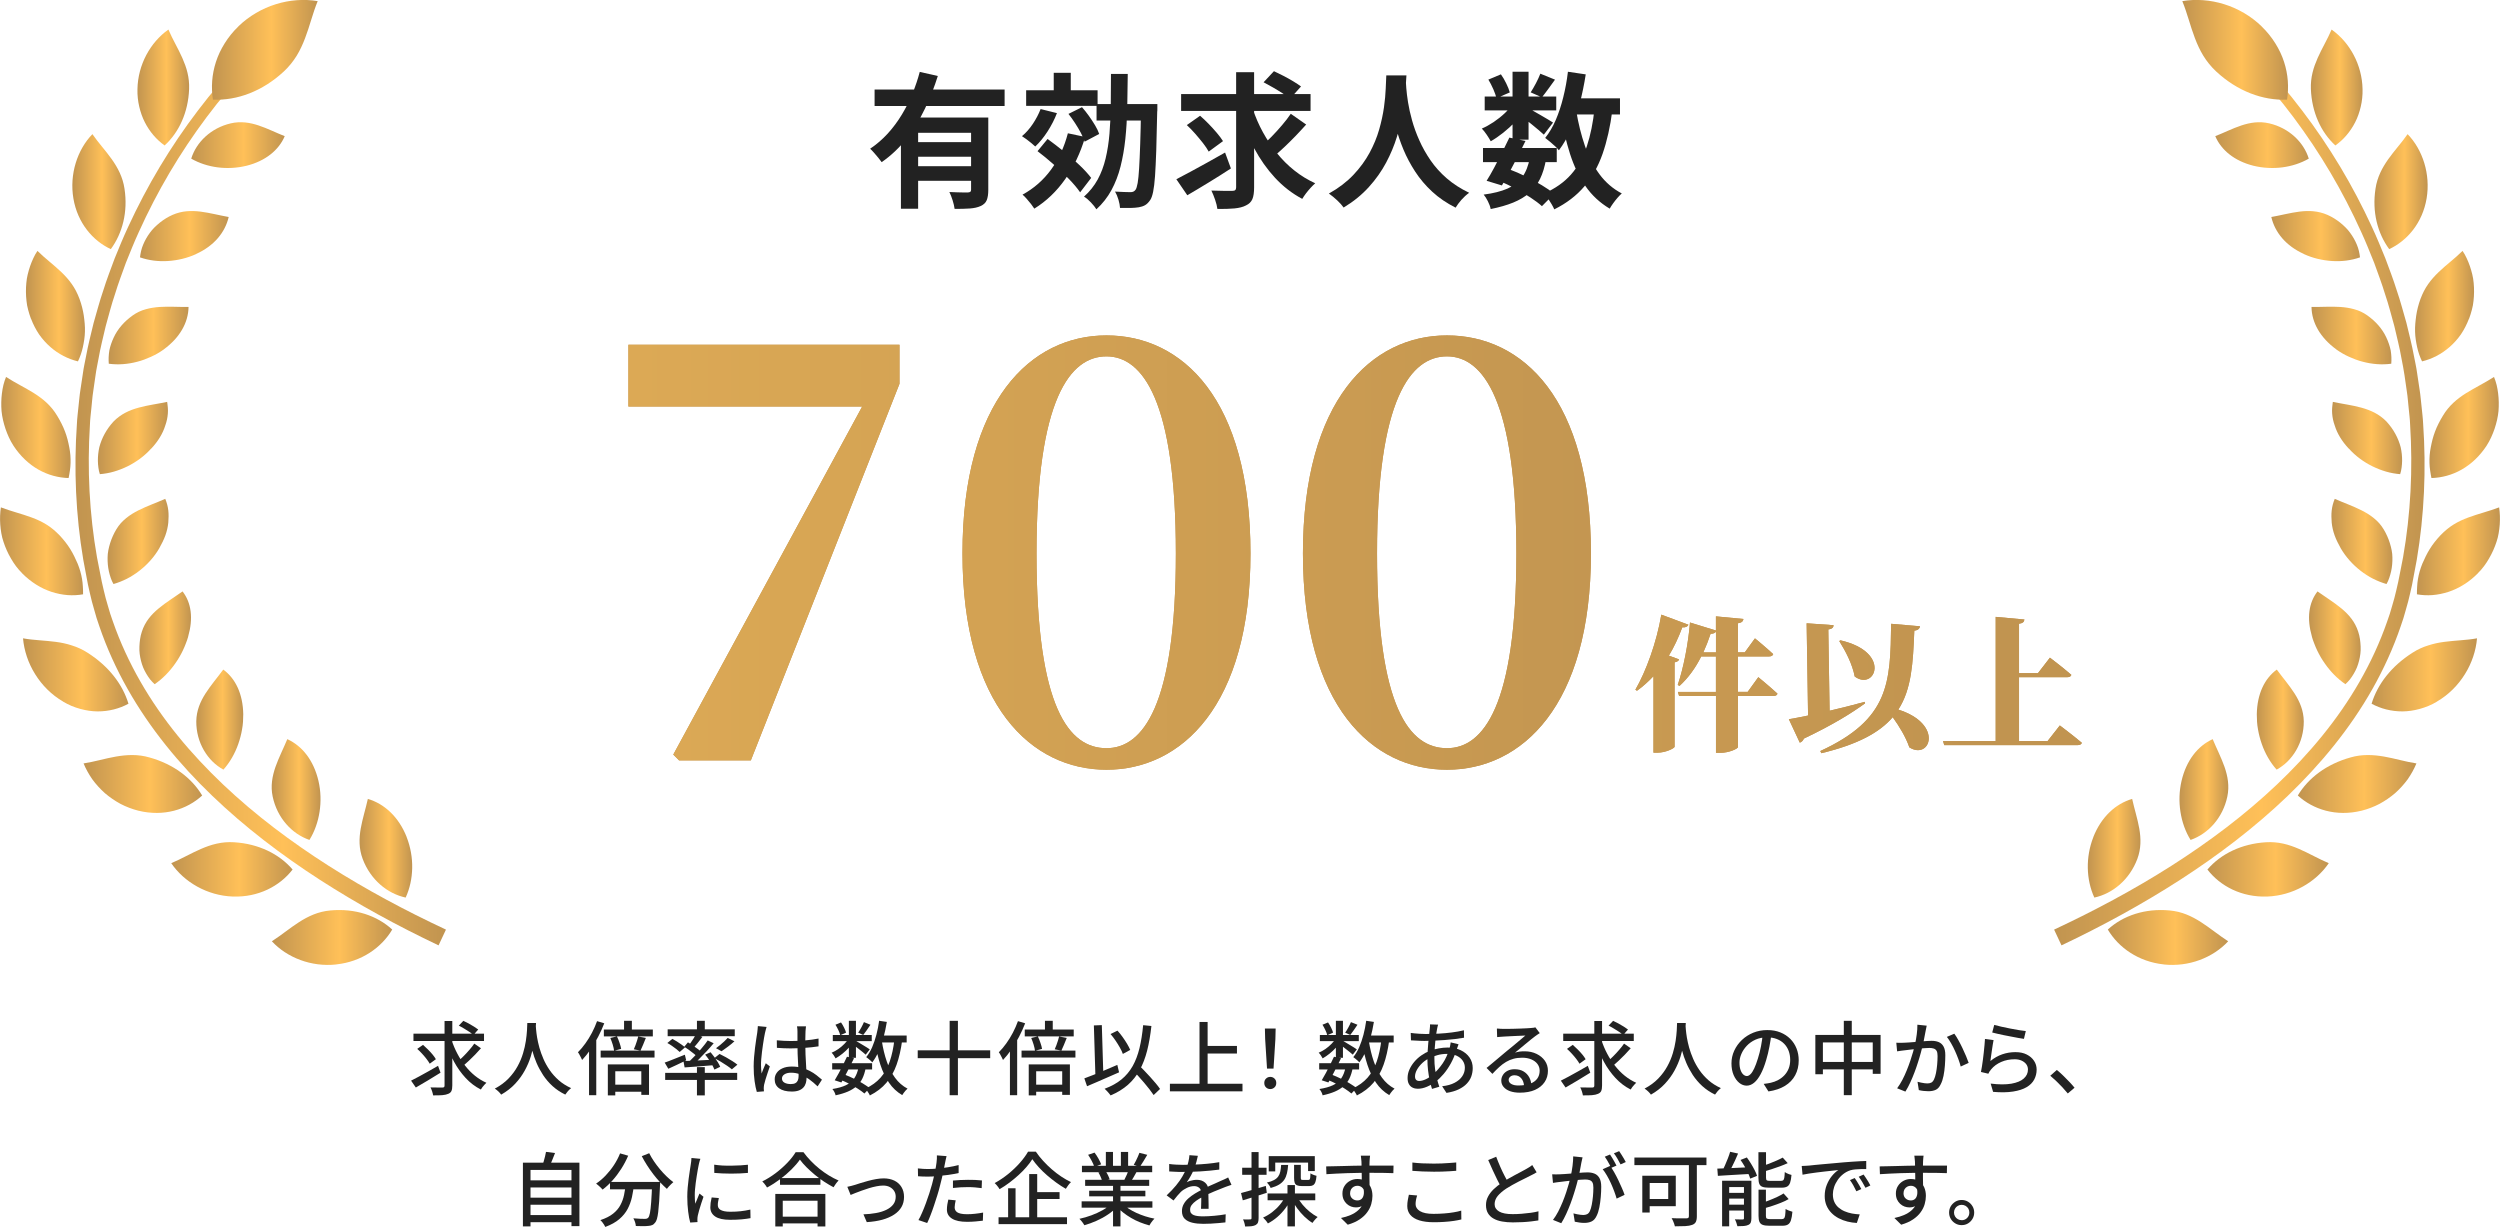 <svg xmlns="http://www.w3.org/2000/svg" xmlns:xlink="http://www.w3.org/1999/xlink" id="_&#x30EC;&#x30A4;&#x30E4;&#x30FC;_2" viewBox="0 0 483.97 237.51"><defs><linearGradient id="_&#x65B0;&#x898F;&#x30B0;&#x30E9;&#x30C7;&#x30FC;&#x30B7;&#x30E7;&#x30F3;&#x30B9;&#x30A6;&#x30A9;&#x30C3;&#x30C1;_3" x1="14.6" y1="97.21" x2="86.32" y2="97.21" gradientUnits="userSpaceOnUse"><stop offset="0" stop-color="#c19450"></stop><stop offset=".56" stop-color="#ffc058"></stop><stop offset="1" stop-color="#c19450"></stop></linearGradient><linearGradient id="_&#x65B0;&#x898F;&#x30B0;&#x30E9;&#x30C7;&#x30FC;&#x30B7;&#x30E7;&#x30F3;&#x30B9;&#x30A6;&#x30A9;&#x30C3;&#x30C1;_3-2" x1="52.63" y1="181.48" x2="75.93" y2="181.48" xlink:href="#_&#x65B0;&#x898F;&#x30B0;&#x30E9;&#x30C7;&#x30FC;&#x30B7;&#x30E7;&#x30F3;&#x30B9;&#x30A6;&#x30A9;&#x30C3;&#x30C1;_3"></linearGradient><linearGradient id="_&#x65B0;&#x898F;&#x30B0;&#x30E9;&#x30C7;&#x30FC;&#x30B7;&#x30E7;&#x30F3;&#x30B9;&#x30A6;&#x30A9;&#x30C3;&#x30C1;_3-3" x1="33.15" y1="168.31" x2="56.64" y2="168.31" xlink:href="#_&#x65B0;&#x898F;&#x30B0;&#x30E9;&#x30C7;&#x30FC;&#x30B7;&#x30E7;&#x30F3;&#x30B9;&#x30A6;&#x30A9;&#x30C3;&#x30C1;_3"></linearGradient><linearGradient id="_&#x65B0;&#x898F;&#x30B0;&#x30E9;&#x30C7;&#x30FC;&#x30B7;&#x30E7;&#x30F3;&#x30B9;&#x30A6;&#x30A9;&#x30C3;&#x30C1;_3-4" x1="16.19" y1="151.76" x2="39.15" y2="151.76" xlink:href="#_&#x65B0;&#x898F;&#x30B0;&#x30E9;&#x30C7;&#x30FC;&#x30B7;&#x30E7;&#x30F3;&#x30B9;&#x30A6;&#x30A9;&#x30C3;&#x30C1;_3"></linearGradient><linearGradient id="_&#x65B0;&#x898F;&#x30B0;&#x30E9;&#x30C7;&#x30FC;&#x30B7;&#x30E7;&#x30F3;&#x30B9;&#x30A6;&#x30A9;&#x30C3;&#x30C1;_3-5" x1="4.45" y1="130.65" x2="24.86" y2="130.65" xlink:href="#_&#x65B0;&#x898F;&#x30B0;&#x30E9;&#x30C7;&#x30FC;&#x30B7;&#x30E7;&#x30F3;&#x30B9;&#x30A6;&#x30A9;&#x30C3;&#x30C1;_3"></linearGradient><linearGradient id="_&#x65B0;&#x898F;&#x30B0;&#x30E9;&#x30C7;&#x30FC;&#x30B7;&#x30E7;&#x30F3;&#x30B9;&#x30A6;&#x30A9;&#x30C3;&#x30C1;_3-6" x1="0" y1="106.73" x2="16.09" y2="106.73" xlink:href="#_&#x65B0;&#x898F;&#x30B0;&#x30E9;&#x30C7;&#x30FC;&#x30B7;&#x30E7;&#x30F3;&#x30B9;&#x30A6;&#x30A9;&#x30C3;&#x30C1;_3"></linearGradient><linearGradient id="_&#x65B0;&#x898F;&#x30B0;&#x30E9;&#x30C7;&#x30FC;&#x30B7;&#x30E7;&#x30F3;&#x30B9;&#x30A6;&#x30A9;&#x30C3;&#x30C1;_3-7" x1=".24" y1="82.77" x2="13.67" y2="82.77" xlink:href="#_&#x65B0;&#x898F;&#x30B0;&#x30E9;&#x30C7;&#x30FC;&#x30B7;&#x30E7;&#x30F3;&#x30B9;&#x30A6;&#x30A9;&#x30C3;&#x30C1;_3"></linearGradient><linearGradient id="_&#x65B0;&#x898F;&#x30B0;&#x30E9;&#x30C7;&#x30FC;&#x30B7;&#x30E7;&#x30F3;&#x30B9;&#x30A6;&#x30A9;&#x30C3;&#x30C1;_3-8" x1="5.03" y1="59.25" x2="16.45" y2="59.25" xlink:href="#_&#x65B0;&#x898F;&#x30B0;&#x30E9;&#x30C7;&#x30FC;&#x30B7;&#x30E7;&#x30F3;&#x30B9;&#x30A6;&#x30A9;&#x30C3;&#x30C1;_3"></linearGradient><linearGradient id="_&#x65B0;&#x898F;&#x30B0;&#x30E9;&#x30C7;&#x30FC;&#x30B7;&#x30E7;&#x30F3;&#x30B9;&#x30A6;&#x30A9;&#x30C3;&#x30C1;_3-9" x1="14.01" y1="37.1" x2="24.31" y2="37.1" xlink:href="#_&#x65B0;&#x898F;&#x30B0;&#x30E9;&#x30C7;&#x30FC;&#x30B7;&#x30E7;&#x30F3;&#x30B9;&#x30A6;&#x30A9;&#x30C3;&#x30C1;_3"></linearGradient><linearGradient id="_&#x65B0;&#x898F;&#x30B0;&#x30E9;&#x30C7;&#x30FC;&#x30B7;&#x30E7;&#x30F3;&#x30B9;&#x30A6;&#x30A9;&#x30C3;&#x30C1;_3-10" x1="69.59" y1="164.21" x2="79.79" y2="164.21" xlink:href="#_&#x65B0;&#x898F;&#x30B0;&#x30E9;&#x30C7;&#x30FC;&#x30B7;&#x30E7;&#x30F3;&#x30B9;&#x30A6;&#x30A9;&#x30C3;&#x30C1;_3"></linearGradient><linearGradient id="_&#x65B0;&#x898F;&#x30B0;&#x30E9;&#x30C7;&#x30FC;&#x30B7;&#x30E7;&#x30F3;&#x30B9;&#x30A6;&#x30A9;&#x30C3;&#x30C1;_3-11" x1="52.6" y1="152.85" x2="62.05" y2="152.85" xlink:href="#_&#x65B0;&#x898F;&#x30B0;&#x30E9;&#x30C7;&#x30FC;&#x30B7;&#x30E7;&#x30F3;&#x30B9;&#x30A6;&#x30A9;&#x30C3;&#x30C1;_3"></linearGradient><linearGradient id="_&#x65B0;&#x898F;&#x30B0;&#x30E9;&#x30C7;&#x30FC;&#x30B7;&#x30E7;&#x30F3;&#x30B9;&#x30A6;&#x30A9;&#x30C3;&#x30C1;_3-12" x1="38" y1="139.3" x2="47.09" y2="139.3" xlink:href="#_&#x65B0;&#x898F;&#x30B0;&#x30E9;&#x30C7;&#x30FC;&#x30B7;&#x30E7;&#x30F3;&#x30B9;&#x30A6;&#x30A9;&#x30C3;&#x30C1;_3"></linearGradient><linearGradient id="_&#x65B0;&#x898F;&#x30B0;&#x30E9;&#x30C7;&#x30FC;&#x30B7;&#x30E7;&#x30F3;&#x30B9;&#x30A6;&#x30A9;&#x30C3;&#x30C1;_3-13" x1="26.98" y1="123.46" x2="36.99" y2="123.46" xlink:href="#_&#x65B0;&#x898F;&#x30B0;&#x30E9;&#x30C7;&#x30FC;&#x30B7;&#x30E7;&#x30F3;&#x30B9;&#x30A6;&#x30A9;&#x30C3;&#x30C1;_3"></linearGradient><linearGradient id="_&#x65B0;&#x898F;&#x30B0;&#x30E9;&#x30C7;&#x30FC;&#x30B7;&#x30E7;&#x30F3;&#x30B9;&#x30A6;&#x30A9;&#x30C3;&#x30C1;_3-14" x1="20.84" y1="104.81" x2="32.66" y2="104.81" xlink:href="#_&#x65B0;&#x898F;&#x30B0;&#x30E9;&#x30C7;&#x30FC;&#x30B7;&#x30E7;&#x30F3;&#x30B9;&#x30A6;&#x30A9;&#x30C3;&#x30C1;_3"></linearGradient><linearGradient id="_&#x65B0;&#x898F;&#x30B0;&#x30E9;&#x30C7;&#x30FC;&#x30B7;&#x30E7;&#x30F3;&#x30B9;&#x30A6;&#x30A9;&#x30C3;&#x30C1;_3-15" x1="18.94" y1="84.79" x2="32.49" y2="84.79" xlink:href="#_&#x65B0;&#x898F;&#x30B0;&#x30E9;&#x30C7;&#x30FC;&#x30B7;&#x30E7;&#x30F3;&#x30B9;&#x30A6;&#x30A9;&#x30C3;&#x30C1;_3"></linearGradient><linearGradient id="_&#x65B0;&#x898F;&#x30B0;&#x30E9;&#x30C7;&#x30FC;&#x30B7;&#x30E7;&#x30F3;&#x30B9;&#x30A6;&#x30A9;&#x30C3;&#x30C1;_3-16" x1="21.03" y1="64.96" x2="36.5" y2="64.96" xlink:href="#_&#x65B0;&#x898F;&#x30B0;&#x30E9;&#x30C7;&#x30FC;&#x30B7;&#x30E7;&#x30F3;&#x30B9;&#x30A6;&#x30A9;&#x30C3;&#x30C1;_3"></linearGradient><linearGradient id="_&#x65B0;&#x898F;&#x30B0;&#x30E9;&#x30C7;&#x30FC;&#x30B7;&#x30E7;&#x30F3;&#x30B9;&#x30A6;&#x30A9;&#x30C3;&#x30C1;_3-17" x1="27.1" y1="45.71" x2="44.28" y2="45.71" xlink:href="#_&#x65B0;&#x898F;&#x30B0;&#x30E9;&#x30C7;&#x30FC;&#x30B7;&#x30E7;&#x30F3;&#x30B9;&#x30A6;&#x30A9;&#x30C3;&#x30C1;_3"></linearGradient><linearGradient id="_&#x65B0;&#x898F;&#x30B0;&#x30E9;&#x30C7;&#x30FC;&#x30B7;&#x30E7;&#x30F3;&#x30B9;&#x30A6;&#x30A9;&#x30C3;&#x30C1;_3-18" x1="37.03" y1="28.09" x2="55.12" y2="28.09" xlink:href="#_&#x65B0;&#x898F;&#x30B0;&#x30E9;&#x30C7;&#x30FC;&#x30B7;&#x30E7;&#x30F3;&#x30B9;&#x30A6;&#x30A9;&#x30C3;&#x30C1;_3"></linearGradient><linearGradient id="_&#x65B0;&#x898F;&#x30B0;&#x30E9;&#x30C7;&#x30FC;&#x30B7;&#x30E7;&#x30F3;&#x30B9;&#x30A6;&#x30A9;&#x30C3;&#x30C1;_3-19" x1="26.61" y1="16.95" x2="36.62" y2="16.95" xlink:href="#_&#x65B0;&#x898F;&#x30B0;&#x30E9;&#x30C7;&#x30FC;&#x30B7;&#x30E7;&#x30F3;&#x30B9;&#x30A6;&#x30A9;&#x30C3;&#x30C1;_3"></linearGradient><linearGradient id="_&#x65B0;&#x898F;&#x30B0;&#x30E9;&#x30C7;&#x30FC;&#x30B7;&#x30E7;&#x30F3;&#x30B9;&#x30A6;&#x30A9;&#x30C3;&#x30C1;_3-20" x1="41.03" y1="9.66" x2="61.51" y2="9.66" xlink:href="#_&#x65B0;&#x898F;&#x30B0;&#x30E9;&#x30C7;&#x30FC;&#x30B7;&#x30E7;&#x30F3;&#x30B9;&#x30A6;&#x30A9;&#x30C3;&#x30C1;_3"></linearGradient><linearGradient id="_&#x65B0;&#x898F;&#x30B0;&#x30E9;&#x30C7;&#x30FC;&#x30B7;&#x30E7;&#x30F3;&#x30B9;&#x30A6;&#x30A9;&#x30C3;&#x30C1;_3-21" x1="6934.13" y1="97.21" x2="6862.41" y2="97.21" gradientTransform="translate(7331.78) rotate(-180) scale(1 -1)" xlink:href="#_&#x65B0;&#x898F;&#x30B0;&#x30E9;&#x30C7;&#x30FC;&#x30B7;&#x30E7;&#x30F3;&#x30B9;&#x30A6;&#x30A9;&#x30C3;&#x30C1;_3"></linearGradient><linearGradient id="_&#x65B0;&#x898F;&#x30B0;&#x30E9;&#x30C7;&#x30FC;&#x30B7;&#x30E7;&#x30F3;&#x30B9;&#x30A6;&#x30A9;&#x30C3;&#x30C1;_3-22" x1="6923.74" y1="181.48" x2="6900.44" y2="181.48" gradientTransform="translate(7331.78) rotate(-180) scale(1 -1)" xlink:href="#_&#x65B0;&#x898F;&#x30B0;&#x30E9;&#x30C7;&#x30FC;&#x30B7;&#x30E7;&#x30F3;&#x30B9;&#x30A6;&#x30A9;&#x30C3;&#x30C1;_3"></linearGradient><linearGradient id="_&#x65B0;&#x898F;&#x30B0;&#x30E9;&#x30C7;&#x30FC;&#x30B7;&#x30E7;&#x30F3;&#x30B9;&#x30A6;&#x30A9;&#x30C3;&#x30C1;_3-23" x1="6904.45" y1="168.31" x2="6880.96" y2="168.31" gradientTransform="translate(7331.78) rotate(-180) scale(1 -1)" xlink:href="#_&#x65B0;&#x898F;&#x30B0;&#x30E9;&#x30C7;&#x30FC;&#x30B7;&#x30E7;&#x30F3;&#x30B9;&#x30A6;&#x30A9;&#x30C3;&#x30C1;_3"></linearGradient><linearGradient id="_&#x65B0;&#x898F;&#x30B0;&#x30E9;&#x30C7;&#x30FC;&#x30B7;&#x30E7;&#x30F3;&#x30B9;&#x30A6;&#x30A9;&#x30C3;&#x30C1;_3-24" x1="6886.96" y1="151.76" x2="6864" y2="151.76" gradientTransform="translate(7331.78) rotate(-180) scale(1 -1)" xlink:href="#_&#x65B0;&#x898F;&#x30B0;&#x30E9;&#x30C7;&#x30FC;&#x30B7;&#x30E7;&#x30F3;&#x30B9;&#x30A6;&#x30A9;&#x30C3;&#x30C1;_3"></linearGradient><linearGradient id="_&#x65B0;&#x898F;&#x30B0;&#x30E9;&#x30C7;&#x30FC;&#x30B7;&#x30E7;&#x30F3;&#x30B9;&#x30A6;&#x30A9;&#x30C3;&#x30C1;_3-25" x1="6872.67" y1="130.65" x2="6852.26" y2="130.65" gradientTransform="translate(7331.78) rotate(-180) scale(1 -1)" xlink:href="#_&#x65B0;&#x898F;&#x30B0;&#x30E9;&#x30C7;&#x30FC;&#x30B7;&#x30E7;&#x30F3;&#x30B9;&#x30A6;&#x30A9;&#x30C3;&#x30C1;_3"></linearGradient><linearGradient id="_&#x65B0;&#x898F;&#x30B0;&#x30E9;&#x30C7;&#x30FC;&#x30B7;&#x30E7;&#x30F3;&#x30B9;&#x30A6;&#x30A9;&#x30C3;&#x30C1;_3-26" x1="6863.9" y1="106.73" x2="6847.81" y2="106.73" gradientTransform="translate(7331.78) rotate(-180) scale(1 -1)" xlink:href="#_&#x65B0;&#x898F;&#x30B0;&#x30E9;&#x30C7;&#x30FC;&#x30B7;&#x30E7;&#x30F3;&#x30B9;&#x30A6;&#x30A9;&#x30C3;&#x30C1;_3"></linearGradient><linearGradient id="_&#x65B0;&#x898F;&#x30B0;&#x30E9;&#x30C7;&#x30FC;&#x30B7;&#x30E7;&#x30F3;&#x30B9;&#x30A6;&#x30A9;&#x30C3;&#x30C1;_3-27" x1="6861.48" y1="82.77" x2="6848.05" y2="82.77" gradientTransform="translate(7331.78) rotate(-180) scale(1 -1)" xlink:href="#_&#x65B0;&#x898F;&#x30B0;&#x30E9;&#x30C7;&#x30FC;&#x30B7;&#x30E7;&#x30F3;&#x30B9;&#x30A6;&#x30A9;&#x30C3;&#x30C1;_3"></linearGradient><linearGradient id="_&#x65B0;&#x898F;&#x30B0;&#x30E9;&#x30C7;&#x30FC;&#x30B7;&#x30E7;&#x30F3;&#x30B9;&#x30A6;&#x30A9;&#x30C3;&#x30C1;_3-28" x1="6864.26" y1="59.25" x2="6852.84" y2="59.25" gradientTransform="translate(7331.78) rotate(-180) scale(1 -1)" xlink:href="#_&#x65B0;&#x898F;&#x30B0;&#x30E9;&#x30C7;&#x30FC;&#x30B7;&#x30E7;&#x30F3;&#x30B9;&#x30A6;&#x30A9;&#x30C3;&#x30C1;_3"></linearGradient><linearGradient id="_&#x65B0;&#x898F;&#x30B0;&#x30E9;&#x30C7;&#x30FC;&#x30B7;&#x30E7;&#x30F3;&#x30B9;&#x30A6;&#x30A9;&#x30C3;&#x30C1;_3-29" x1="6872.12" y1="37.1" x2="6861.82" y2="37.1" gradientTransform="translate(7331.78) rotate(-180) scale(1 -1)" xlink:href="#_&#x65B0;&#x898F;&#x30B0;&#x30E9;&#x30C7;&#x30FC;&#x30B7;&#x30E7;&#x30F3;&#x30B9;&#x30A6;&#x30A9;&#x30C3;&#x30C1;_3"></linearGradient><linearGradient id="_&#x65B0;&#x898F;&#x30B0;&#x30E9;&#x30C7;&#x30FC;&#x30B7;&#x30E7;&#x30F3;&#x30B9;&#x30A6;&#x30A9;&#x30C3;&#x30C1;_3-30" x1="6927.6" y1="164.21" x2="6917.41" y2="164.21" gradientTransform="translate(7331.78) rotate(-180) scale(1 -1)" xlink:href="#_&#x65B0;&#x898F;&#x30B0;&#x30E9;&#x30C7;&#x30FC;&#x30B7;&#x30E7;&#x30F3;&#x30B9;&#x30A6;&#x30A9;&#x30C3;&#x30C1;_3"></linearGradient><linearGradient id="_&#x65B0;&#x898F;&#x30B0;&#x30E9;&#x30C7;&#x30FC;&#x30B7;&#x30E7;&#x30F3;&#x30B9;&#x30A6;&#x30A9;&#x30C3;&#x30C1;_3-31" x1="6909.86" y1="152.85" x2="6900.41" y2="152.85" gradientTransform="translate(7331.78) rotate(-180) scale(1 -1)" xlink:href="#_&#x65B0;&#x898F;&#x30B0;&#x30E9;&#x30C7;&#x30FC;&#x30B7;&#x30E7;&#x30F3;&#x30B9;&#x30A6;&#x30A9;&#x30C3;&#x30C1;_3"></linearGradient><linearGradient id="_&#x65B0;&#x898F;&#x30B0;&#x30E9;&#x30C7;&#x30FC;&#x30B7;&#x30E7;&#x30F3;&#x30B9;&#x30A6;&#x30A9;&#x30C3;&#x30C1;_3-32" x1="6894.9" y1="139.3" x2="6885.81" y2="139.3" gradientTransform="translate(7331.78) rotate(-180) scale(1 -1)" xlink:href="#_&#x65B0;&#x898F;&#x30B0;&#x30E9;&#x30C7;&#x30FC;&#x30B7;&#x30E7;&#x30F3;&#x30B9;&#x30A6;&#x30A9;&#x30C3;&#x30C1;_3"></linearGradient><linearGradient id="_&#x65B0;&#x898F;&#x30B0;&#x30E9;&#x30C7;&#x30FC;&#x30B7;&#x30E7;&#x30F3;&#x30B9;&#x30A6;&#x30A9;&#x30C3;&#x30C1;_3-33" x1="6884.8" y1="123.46" x2="6874.79" y2="123.46" gradientTransform="translate(7331.78) rotate(-180) scale(1 -1)" xlink:href="#_&#x65B0;&#x898F;&#x30B0;&#x30E9;&#x30C7;&#x30FC;&#x30B7;&#x30E7;&#x30F3;&#x30B9;&#x30A6;&#x30A9;&#x30C3;&#x30C1;_3"></linearGradient><linearGradient id="_&#x65B0;&#x898F;&#x30B0;&#x30E9;&#x30C7;&#x30FC;&#x30B7;&#x30E7;&#x30F3;&#x30B9;&#x30A6;&#x30A9;&#x30C3;&#x30C1;_3-34" x1="6880.47" y1="104.81" x2="6868.65" y2="104.81" gradientTransform="translate(7331.78) rotate(-180) scale(1 -1)" xlink:href="#_&#x65B0;&#x898F;&#x30B0;&#x30E9;&#x30C7;&#x30FC;&#x30B7;&#x30E7;&#x30F3;&#x30B9;&#x30A6;&#x30A9;&#x30C3;&#x30C1;_3"></linearGradient><linearGradient id="_&#x65B0;&#x898F;&#x30B0;&#x30E9;&#x30C7;&#x30FC;&#x30B7;&#x30E7;&#x30F3;&#x30B9;&#x30A6;&#x30A9;&#x30C3;&#x30C1;_3-35" x1="6880.3" y1="84.79" x2="6866.75" y2="84.79" gradientTransform="translate(7331.78) rotate(-180) scale(1 -1)" xlink:href="#_&#x65B0;&#x898F;&#x30B0;&#x30E9;&#x30C7;&#x30FC;&#x30B7;&#x30E7;&#x30F3;&#x30B9;&#x30A6;&#x30A9;&#x30C3;&#x30C1;_3"></linearGradient><linearGradient id="_&#x65B0;&#x898F;&#x30B0;&#x30E9;&#x30C7;&#x30FC;&#x30B7;&#x30E7;&#x30F3;&#x30B9;&#x30A6;&#x30A9;&#x30C3;&#x30C1;_3-36" x1="6884.31" y1="64.96" x2="6868.84" y2="64.96" gradientTransform="translate(7331.78) rotate(-180) scale(1 -1)" xlink:href="#_&#x65B0;&#x898F;&#x30B0;&#x30E9;&#x30C7;&#x30FC;&#x30B7;&#x30E7;&#x30F3;&#x30B9;&#x30A6;&#x30A9;&#x30C3;&#x30C1;_3"></linearGradient><linearGradient id="_&#x65B0;&#x898F;&#x30B0;&#x30E9;&#x30C7;&#x30FC;&#x30B7;&#x30E7;&#x30F3;&#x30B9;&#x30A6;&#x30A9;&#x30C3;&#x30C1;_3-37" x1="6892.09" y1="45.71" x2="6874.91" y2="45.71" gradientTransform="translate(7331.78) rotate(-180) scale(1 -1)" xlink:href="#_&#x65B0;&#x898F;&#x30B0;&#x30E9;&#x30C7;&#x30FC;&#x30B7;&#x30E7;&#x30F3;&#x30B9;&#x30A6;&#x30A9;&#x30C3;&#x30C1;_3"></linearGradient><linearGradient id="_&#x65B0;&#x898F;&#x30B0;&#x30E9;&#x30C7;&#x30FC;&#x30B7;&#x30E7;&#x30F3;&#x30B9;&#x30A6;&#x30A9;&#x30C3;&#x30C1;_3-38" x1="6902.94" y1="28.09" x2="6884.84" y2="28.09" gradientTransform="translate(7331.78) rotate(-180) scale(1 -1)" xlink:href="#_&#x65B0;&#x898F;&#x30B0;&#x30E9;&#x30C7;&#x30FC;&#x30B7;&#x30E7;&#x30F3;&#x30B9;&#x30A6;&#x30A9;&#x30C3;&#x30C1;_3"></linearGradient><linearGradient id="_&#x65B0;&#x898F;&#x30B0;&#x30E9;&#x30C7;&#x30FC;&#x30B7;&#x30E7;&#x30F3;&#x30B9;&#x30A6;&#x30A9;&#x30C3;&#x30C1;_3-39" x1="6884.43" y1="16.95" x2="6874.42" y2="16.95" gradientTransform="translate(7331.78) rotate(-180) scale(1 -1)" xlink:href="#_&#x65B0;&#x898F;&#x30B0;&#x30E9;&#x30C7;&#x30FC;&#x30B7;&#x30E7;&#x30F3;&#x30B9;&#x30A6;&#x30A9;&#x30C3;&#x30C1;_3"></linearGradient><linearGradient id="_&#x65B0;&#x898F;&#x30B0;&#x30E9;&#x30C7;&#x30FC;&#x30B7;&#x30E7;&#x30F3;&#x30B9;&#x30A6;&#x30A9;&#x30C3;&#x30C1;_3-40" x1="6909.32" y1="9.66" x2="6888.84" y2="9.66" gradientTransform="translate(7331.78) rotate(-180) scale(1 -1)" xlink:href="#_&#x65B0;&#x898F;&#x30B0;&#x30E9;&#x30C7;&#x30FC;&#x30B7;&#x30E7;&#x30F3;&#x30B9;&#x30A6;&#x30A9;&#x30C3;&#x30C1;_3"></linearGradient><linearGradient id="_&#x65B0;&#x898F;&#x30B0;&#x30E9;&#x30C7;&#x30FC;&#x30B7;&#x30E7;&#x30F3;&#x30B9;&#x30A6;&#x30A9;&#x30C3;&#x30C1;_2" x1="122.3" y1="106.97" x2="329.43" y2="106.97" gradientUnits="userSpaceOnUse"><stop offset="0" stop-color="#dca955"></stop><stop offset="1" stop-color="#c19450"></stop></linearGradient><linearGradient id="_&#x65B0;&#x898F;&#x30B0;&#x30E9;&#x30C7;&#x30FC;&#x30B7;&#x30E7;&#x30F3;&#x30B9;&#x30A6;&#x30A9;&#x30C3;&#x30C1;_2-2" x1="147.47" y1="132.4" x2="383.5" y2="132.4" xlink:href="#_&#x65B0;&#x898F;&#x30B0;&#x30E9;&#x30C7;&#x30FC;&#x30B7;&#x30E7;&#x30F3;&#x30B9;&#x30A6;&#x30A9;&#x30C3;&#x30C1;_2"></linearGradient><linearGradient id="_&#x65B0;&#x898F;&#x30B0;&#x30E9;&#x30C7;&#x30FC;&#x30B7;&#x30E7;&#x30F3;&#x30B9;&#x30A6;&#x30A9;&#x30C3;&#x30C1;_2-3" x1="147.47" y1="132.4" x2="383.5" y2="132.4" xlink:href="#_&#x65B0;&#x898F;&#x30B0;&#x30E9;&#x30C7;&#x30FC;&#x30B7;&#x30E7;&#x30F3;&#x30B9;&#x30A6;&#x30A9;&#x30C3;&#x30C1;_2"></linearGradient><linearGradient id="_&#x65B0;&#x898F;&#x30B0;&#x30E9;&#x30C7;&#x30FC;&#x30B7;&#x30E7;&#x30F3;&#x30B9;&#x30A6;&#x30A9;&#x30C3;&#x30C1;_2-4" x1="147.47" y1="132.4" x2="383.5" y2="132.4" xlink:href="#_&#x65B0;&#x898F;&#x30B0;&#x30E9;&#x30C7;&#x30FC;&#x30B7;&#x30E7;&#x30F3;&#x30B9;&#x30A6;&#x30A9;&#x30C3;&#x30C1;_2"></linearGradient></defs><g id="design"><g style="isolation:isolate;"><g id="_&#x5B66;&#x79D1;&#x7279;&#x5FB4;" style="isolation:isolate;"><g style="isolation:isolate;"><path d="M178.05,13.92l3.5.79c-.66,2.11-1.48,4.2-2.47,6.28-.99,2.08-2.17,4.01-3.56,5.8-1.38,1.79-3,3.32-4.84,4.6-.17-.24-.39-.53-.66-.86-.27-.33-.55-.65-.82-.96-.27-.31-.52-.57-.75-.78,1.24-.83,2.37-1.81,3.4-2.93,1.03-1.13,1.94-2.36,2.74-3.68.8-1.33,1.49-2.69,2.06-4.09.57-1.4,1.04-2.79,1.4-4.16ZM169.31,17.33h25.17v3.19h-25.17v-3.19ZM174.41,22.75h14.25v2.96h-10.92v14.7h-3.33v-17.66ZM176.92,27.52h12.25v2.82h-12.25v-2.82ZM176.92,32.18h12.25v2.82h-12.25v-2.82ZM187.99,22.75h3.33v14.02c0,.83-.1,1.49-.3,1.98-.2.49-.59.87-1.17,1.13-.56.26-1.26.42-2.09.48-.83.06-1.82.08-2.96.08-.06-.47-.18-1.02-.38-1.65-.2-.63-.41-1.17-.63-1.62.49.02.98.04,1.47.06.49.02.93.03,1.31.03h.8c.24-.02.41-.07.49-.14.08-.07.13-.21.13-.4v-13.97Z" style="fill:#222;"></path><path d="M201.45,21.11l3.16.79c-.47,1.22-1.08,2.41-1.83,3.57-.75,1.16-1.54,2.12-2.37,2.89-.19-.19-.44-.41-.75-.66s-.63-.5-.96-.75c-.33-.24-.62-.44-.86-.59.77-.64,1.47-1.43,2.1-2.37.63-.94,1.13-1.9,1.51-2.88ZM206.72,25.8l3.36.71c-.92,3.09-2.21,5.81-3.87,8.17-1.66,2.36-3.65,4.27-5.98,5.71-.15-.24-.36-.54-.63-.89-.27-.35-.56-.69-.86-1.03-.3-.34-.56-.6-.79-.79,2.2-1.2,4.04-2.82,5.52-4.84,1.48-2.02,2.56-4.37,3.26-7.04ZM198.65,17.47h13.83v3.02h-13.83v-3.02ZM200.85,29.27l1.95-2.37c.98.72,2.02,1.51,3.12,2.4,1.1.88,2.12,1.77,3.06,2.67.94.89,1.69,1.72,2.26,2.47l-2.14,2.79c-.53-.77-1.25-1.63-2.16-2.57-.91-.94-1.9-1.88-2.96-2.82-1.06-.94-2.1-1.8-3.12-2.57ZM203.99,14.09h3.3v4.66h-3.3v-4.66ZM206.84,22.05l2.62-1.3c.45.51.9,1.07,1.34,1.69.44.62.84,1.23,1.2,1.83.36.6.62,1.16.79,1.66l-2.82,1.5c-.15-.51-.39-1.07-.72-1.69-.33-.62-.71-1.26-1.13-1.9-.42-.65-.85-1.25-1.28-1.79ZM215.07,14.31h3.25c-.02,2.3-.05,4.5-.1,6.6-.05,2.11-.17,4.11-.37,6-.2,1.89-.51,3.67-.93,5.33-.42,1.66-1.01,3.19-1.76,4.57-.75,1.38-1.72,2.62-2.91,3.71-.24-.4-.6-.84-1.07-1.34-.47-.5-.91-.87-1.33-1.11,1.09-.98,1.97-2.08,2.64-3.3.67-1.22,1.18-2.58,1.54-4.08.36-1.5.61-3.1.75-4.81.14-1.71.23-3.54.25-5.47.03-1.94.04-3.97.04-6.1ZM212.28,20.15h9.88v3.19h-9.88v-3.19ZM220.89,20.15h3.16v.92c0,.24,0,.43-.03.58-.06,2.92-.12,5.39-.18,7.42-.07,2.03-.15,3.7-.24,5.01-.09,1.31-.22,2.33-.37,3.06s-.34,1.26-.56,1.58c-.32.47-.65.8-1,1s-.76.33-1.23.41c-.45.07-1,.12-1.64.13-.64,0-1.3,0-1.98-.01-.02-.45-.12-.98-.3-1.59-.18-.61-.4-1.13-.66-1.57.64.04,1.22.07,1.75.08.53.02.93.03,1.21.03.23,0,.42-.03.58-.1.16-.07.31-.19.44-.38.15-.21.28-.64.4-1.3.11-.66.21-1.6.28-2.82.07-1.22.15-2.8.21-4.73.07-1.93.12-4.27.16-7.01v-.71Z" style="fill:#222;"></path><path d="M227.74,34.69c.79-.41,1.7-.89,2.72-1.44,1.03-.55,2.12-1.14,3.27-1.79,1.16-.65,2.3-1.29,3.43-1.93l1.13,3.08c-1.41.92-2.86,1.84-4.36,2.75-1.5.91-2.85,1.73-4.08,2.44l-2.12-3.1ZM228.65,18.21h25.06v3.27h-25.06v-3.27ZM229.75,24.22l2.57-1.81c.55.47,1.1,1,1.67,1.58.56.58,1.09,1.16,1.58,1.74.49.57.88,1.11,1.19,1.59l-2.77,2.03c-.26-.49-.63-1.03-1.1-1.64-.47-.6-.98-1.21-1.52-1.83-.55-.62-1.08-1.18-1.61-1.66ZM239.31,13.98h3.47v22.29c0,1-.11,1.76-.34,2.29-.23.53-.64.93-1.24,1.21-.56.3-1.31.49-2.23.58-.92.08-2.02.12-3.3.1-.06-.49-.2-1.08-.44-1.78-.24-.7-.48-1.29-.72-1.78.87.04,1.69.06,2.47.06h1.59c.26,0,.45-.05.56-.16.11-.1.17-.28.17-.52V13.98ZM242.53,21.09c.51,1.56,1.16,3.06,1.95,4.5.79,1.44,1.69,2.79,2.71,4.05,1.02,1.26,2.14,2.38,3.39,3.37,1.24.99,2.59,1.81,4.03,2.47-.26.23-.55.51-.87.86-.32.35-.63.72-.92,1.1-.29.39-.53.74-.72,1.06-1.98-1.05-3.73-2.42-5.28-4.09-1.54-1.67-2.89-3.58-4.03-5.71-1.15-2.13-2.12-4.42-2.91-6.84l2.65-.76ZM249.87,22.02l2.99,2.09c-.64.72-1.32,1.44-2.03,2.19-.72.74-1.43,1.45-2.14,2.12-.72.67-1.38,1.27-2,1.79l-2.48-1.89c.6-.53,1.25-1.15,1.95-1.86.7-.71,1.37-1.46,2.03-2.23.66-.77,1.22-1.5,1.69-2.2ZM244.62,15.92l2-2.14c.56.26,1.18.56,1.83.9.66.34,1.29.69,1.9,1.06.61.37,1.11.7,1.51,1l-2.12,2.37c-.38-.32-.86-.67-1.44-1.04-.58-.38-1.2-.75-1.85-1.13-.65-.38-1.27-.71-1.85-1.02Z" style="fill:#222;"></path><path d="M268.38,14.6h3.89c-.04.79-.1,1.81-.2,3.05-.09,1.24-.27,2.62-.52,4.13-.25,1.51-.63,3.1-1.14,4.75-.51,1.66-1.2,3.31-2.07,4.95-.88,1.65-1.98,3.22-3.33,4.71-1.35,1.5-2.98,2.83-4.9,3.99-.3-.43-.71-.89-1.23-1.38-.52-.49-1.06-.93-1.62-1.33,1.88-1.05,3.46-2.26,4.74-3.61s2.32-2.78,3.13-4.27c.81-1.5,1.43-3,1.86-4.51.43-1.51.74-2.95.93-4.3.19-1.35.3-2.57.34-3.64s.08-1.92.11-2.54ZM272.13,15.36c.02.36.06.92.11,1.69.06.77.17,1.69.34,2.77.17,1.07.43,2.23.78,3.49.35,1.25.81,2.54,1.4,3.85.58,1.32,1.31,2.61,2.17,3.87.87,1.26,1.91,2.43,3.15,3.5s2.68,2,4.33,2.79c-.55.4-1.05.86-1.51,1.38-.46.53-.83,1.03-1.11,1.5-1.73-.87-3.24-1.9-4.53-3.09s-2.39-2.49-3.3-3.89c-.91-1.4-1.67-2.83-2.27-4.27-.6-1.45-1.09-2.87-1.45-4.28-.37-1.4-.64-2.7-.83-3.91-.19-1.2-.32-2.25-.38-3.13-.07-.88-.12-1.52-.16-1.92l3.27-.34Z" style="fill:#222;"></path><path d="M292.9,20.01l2.17,1.33c-.45.75-1.04,1.51-1.76,2.26-.72.75-1.5,1.45-2.31,2.1-.82.65-1.62,1.2-2.41,1.65-.19-.36-.45-.78-.78-1.27-.33-.49-.65-.88-.95-1.19.75-.32,1.51-.74,2.29-1.26.77-.52,1.49-1.09,2.16-1.72.67-.63,1.2-1.26,1.59-1.9ZM287.09,28.65h14.28v2.74h-14.28v-2.74ZM296.17,30.54l3.13.28c-.26,1.49-.65,2.76-1.17,3.82-.52,1.06-1.2,1.97-2.06,2.71-.86.74-1.9,1.36-3.12,1.86-1.22.5-2.68.92-4.37,1.26-.09-.47-.27-.97-.54-1.5-.26-.53-.54-.96-.82-1.3,1.86-.24,3.4-.63,4.61-1.16,1.21-.53,2.17-1.27,2.86-2.23.7-.96,1.19-2.21,1.47-3.75ZM287.42,18.69h13.85v2.68h-13.85v-2.68ZM292.19,26.64l3.13.65c-.47.98-.97,1.98-1.51,3.02-.54,1.03-1.07,2.04-1.59,3.01-.53.97-1.02,1.83-1.47,2.58l-2.96-.9c.45-.71.94-1.55,1.45-2.51.52-.96,1.03-1.95,1.55-2.98.52-1.03.98-1.98,1.4-2.86ZM288.13,15.41l2.43-1.02c.38.53.72,1.12,1.04,1.78.32.66.55,1.23.68,1.72l-2.6,1.13c-.09-.49-.29-1.07-.59-1.75-.3-.68-.62-1.3-.96-1.86ZM290.28,35.03l1.81-2.29c1.11.41,2.21.89,3.32,1.44,1.1.55,2.13,1.11,3.08,1.68.95.57,1.74,1.12,2.38,1.65l-2.37,2.4c-.58-.53-1.32-1.08-2.2-1.66s-1.84-1.15-2.88-1.71c-1.03-.55-2.08-1.06-3.13-1.51ZM292.81,13.89h3.1v13.15h-3.1v-13.15ZM295.64,20.83c.26.13.63.33,1.09.59.46.26.96.55,1.5.86.54.31,1.02.6,1.47.86.44.26.76.46.95.59l-1.78,2.34c-.26-.24-.6-.55-1.02-.9-.41-.36-.86-.72-1.33-1.1-.47-.38-.92-.73-1.35-1.07-.43-.34-.81-.61-1.13-.82l1.61-1.35ZM298.18,14.26l2.85,1.16c-.45.62-.9,1.24-1.34,1.85-.44.61-.84,1.13-1.2,1.57l-2.17-.96c.32-.49.66-1.08,1.02-1.76.36-.69.64-1.3.85-1.85ZM308.67,20.95l3.47.34c-.41,3.22-1.05,6.05-1.9,8.49-.86,2.45-2.04,4.55-3.54,6.32-1.51,1.77-3.44,3.25-5.81,4.43-.11-.26-.28-.59-.51-.99s-.47-.79-.73-1.17c-.26-.39-.51-.69-.73-.92,2.14-.94,3.88-2.16,5.21-3.67,1.33-1.5,2.35-3.32,3.06-5.46.71-2.14,1.21-4.59,1.5-7.38ZM303.54,13.89l3.44.51c-.3,1.94-.69,3.81-1.16,5.63-.47,1.82-1.04,3.49-1.71,5.02-.67,1.53-1.44,2.88-2.33,4.05-.17-.23-.41-.49-.73-.79-.32-.3-.66-.6-1.02-.89-.36-.29-.66-.53-.9-.72.79-.98,1.47-2.14,2.05-3.48.57-1.34,1.06-2.81,1.45-4.4.4-1.59.7-3.23.9-4.92ZM305.15,21.54c.4,2.37.95,4.6,1.67,6.69.71,2.09,1.66,3.92,2.82,5.5,1.17,1.58,2.61,2.82,4.32,3.72-.24.21-.52.48-.82.83-.3.35-.59.71-.86,1.09-.27.38-.49.71-.66,1.02-1.9-1.13-3.47-2.59-4.7-4.37-1.23-1.79-2.22-3.86-2.98-6.22-.75-2.36-1.36-4.94-1.83-7.75l3.05-.51ZM303.23,19.03h10.38v3.13h-10.38v-3.13Z" style="fill:#222;"></path></g></g></g><path d="M46.99,11.42c-1.63,1.57-3.09,3.18-4.53,4.85-1.44,1.66-2.82,3.37-4.14,5.12-2.66,3.49-5.12,7.13-7.38,10.9-2.26,3.77-4.3,7.66-6.14,11.65-.93,1.99-1.76,4.03-2.59,6.06-.76,2.06-1.56,4.11-2.21,6.21-.72,2.08-1.27,4.21-1.88,6.32-.51,2.14-1.07,4.27-1.46,6.43-.2,1.08-.46,2.15-.6,3.24l-.49,3.26c-.18,1.09-.25,2.19-.38,3.28-.1,1.1-.26,2.19-.3,3.29-.61,8.78-.23,17.64,1.23,26.32l.61,3.24c.2,1.08.39,2.16.67,3.24.25,1.08.51,2.16.84,3.22l.46,1.6.53,1.58c1.43,4.2,3.28,8.26,5.46,12.12,4.36,7.73,10.06,14.62,16.41,20.72,6.37,6.11,13.4,11.45,20.78,16.22,7.38,4.76,15.1,8.96,23.02,12.72l1.43-3.05c-7.82-3.66-15.45-7.73-22.72-12.36-7.26-4.63-14.18-9.81-20.41-15.72-6.22-5.9-11.78-12.53-16.02-19.94-2.12-3.7-3.92-7.58-5.32-11.61l-.52-1.51-.45-1.53c-.32-1.02-.58-2.05-.82-3.08-.27-1.03-.46-2.09-.67-3.14l-.62-3.16c-1.49-8.47-1.91-17.11-1.37-25.69.03-1.08.18-2.14.28-3.21.12-1.07.18-2.14.35-3.2l.46-3.19c.14-1.07.38-2.11.57-3.17.36-2.12.91-4.2,1.39-6.3.58-2.07,1.1-4.16,1.8-6.2.62-2.06,1.39-4.07,2.12-6.1.81-2,1.6-4,2.5-5.95,1.77-3.92,3.76-7.76,5.95-11.47,2.19-3.71,4.59-7.3,7.17-10.75,1.29-1.73,2.63-3.41,4.03-5.05,1.39-1.63,2.85-3.25,4.35-4.71l-1.39-1.48Z" style="fill:url(#_&#x65B0;&#x898F;&#x30B0;&#x30E9;&#x30C7;&#x30FC;&#x30B7;&#x30E7;&#x30F3;&#x30B9;&#x30A6;&#x30A9;&#x30C3;&#x30C1;_3);"></path><path d="M65.1,186.7c4.87-.52,8.75-3.23,10.83-6.75-2.94-2.7-7.21-4.14-11.95-3.7-4.74.42-7.7,3.62-11.35,5.97,2.93,3.16,7.62,5.01,12.47,4.49Z" style="fill:url(#_&#x65B0;&#x898F;&#x30B0;&#x30E9;&#x30C7;&#x30FC;&#x30B7;&#x30E7;&#x30F3;&#x30B9;&#x30A6;&#x30A9;&#x30C3;&#x30C1;_3-2);"></path><path d="M45.05,173.56c4.94.18,9.11-2.01,11.59-5.23-2.58-3.02-6.6-4.99-11.34-5.28-2.37-.15-4.42.44-6.36,1.28-1.94.83-3.79,1.93-5.79,2.77,2.49,3.67,6.98,6.28,11.91,6.46Z" style="fill:url(#_&#x65B0;&#x898F;&#x30B0;&#x30E9;&#x30C7;&#x30FC;&#x30B7;&#x30E7;&#x30F3;&#x30B9;&#x30A6;&#x30A9;&#x30C3;&#x30C1;_3-3);"></path><path d="M26.8,156.94c4.89,1.21,9.38-.22,12.34-2.94-2.04-3.41-5.57-6.07-10.18-7.36-2.27-.67-4.43-.53-6.5-.18-2.08.36-4.13,1-6.28,1.33.44,1.06,1.01,2.09,1.69,3.07.7.96,1.52,1.86,2.42,2.67.92.79,1.94,1.49,3.02,2.08,1.09.57,2.27,1.02,3.48,1.33Z" style="fill:url(#_&#x65B0;&#x898F;&#x30B0;&#x30E9;&#x30C7;&#x30FC;&#x30B7;&#x30E7;&#x30F3;&#x30B9;&#x30A6;&#x30A9;&#x30C3;&#x30C1;_3-4);"></path><path d="M12.19,135.81c.55.32,1.1.62,1.67.85.57.23,1.14.43,1.7.58,1.13.31,2.23.47,3.32.48,2.19,0,4.23-.53,5.99-1.49-1.16-3.81-3.85-7.27-7.89-9.85-1-.65-2.02-1.11-3.06-1.43-1.02-.34-2.05-.55-3.09-.69-1.05-.14-2.11-.22-3.17-.31-.53-.04-1.07-.09-1.61-.15-.53-.06-1.06-.13-1.59-.23.2,2.36,1,4.79,2.34,6.93,1.33,2.15,3.18,4.01,5.4,5.3Z" style="fill:url(#_&#x65B0;&#x898F;&#x30B0;&#x30E9;&#x30C7;&#x30FC;&#x30B7;&#x30E7;&#x30F3;&#x30B9;&#x30A6;&#x30A9;&#x30C3;&#x30C1;_3-5);"></path><path d="M4.28,110.98c1.73,1.74,3.69,2.94,5.7,3.6,1,.32,2.05.54,3.08.62,1.03.08,2.04.02,3.02-.15.02-.5-.02-.99-.04-1.49-.02-.49-.08-.99-.16-1.48-.16-.99-.45-1.97-.84-2.94-.42-.96-.86-1.92-1.44-2.85-.58-.93-1.28-1.82-2.09-2.68-.83-.85-1.65-1.53-2.54-2.08-.89-.55-1.84-.98-2.81-1.34-1.94-.73-4-1.21-5.99-1.97-.16,1.07-.2,2.18-.12,3.31.09,1.12.25,2.27.63,3.37.36,1.1.84,2.19,1.44,3.21.59,1.03,1.29,2,2.17,2.86Z" style="fill:url(#_&#x65B0;&#x898F;&#x30B0;&#x30E9;&#x30C7;&#x30FC;&#x30B7;&#x30E7;&#x30F3;&#x30B9;&#x30A6;&#x30A9;&#x30C3;&#x30C1;_3-6);"></path><path d="M2.59,86.26c1.34,2.05,3.02,3.61,4.85,4.65.91.52,1.89.92,2.87,1.19.99.27,1.98.42,2.97.44.11-.47.17-.95.25-1.44.07-.49.12-.98.13-1.48.03-.99-.05-2.01-.25-3.03-.11-.51-.2-1.02-.34-1.53-.13-.51-.3-1.02-.49-1.53-.38-1.02-.9-2.03-1.5-3.02-1.17-1.98-2.76-3.3-4.52-4.41-.87-.55-1.8-1.05-2.7-1.55-.9-.5-1.81-1.01-2.69-1.58-.2.5-.38,1.02-.51,1.56-.13.54-.22,1.08-.29,1.64-.14,1.11-.16,2.26-.07,3.41.11,1.15.39,2.31.76,3.43.39,1.12.86,2.21,1.53,3.24Z" style="fill:url(#_&#x65B0;&#x898F;&#x30B0;&#x30E9;&#x30C7;&#x30FC;&#x30B7;&#x30E7;&#x30F3;&#x30B9;&#x30A6;&#x30A9;&#x30C3;&#x30C1;_3-7);"></path><path d="M6,61.68c.43,1.13.96,2.15,1.58,3.07.65.92,1.38,1.73,2.18,2.43,1.59,1.39,3.42,2.32,5.33,2.78.42-.87.74-1.79.95-2.75.1-.48.2-.97.27-1.47.07-.5.12-1,.13-1.51.02-.51,0-1.03-.04-1.56-.02-.26-.05-.53-.08-.79-.02-.26-.06-.53-.1-.79-.16-1.06-.43-2.14-.83-3.23-.41-1.09-.89-2.02-1.49-2.87-.6-.85-1.28-1.6-2.02-2.31-1.47-1.42-3.17-2.66-4.63-4.11-.3.44-.56.91-.79,1.41-.23.49-.44,1-.62,1.52-.35,1.05-.65,2.14-.74,3.28-.11,1.14-.1,2.31.03,3.46.03.29.07.58.12.87.06.29.12.58.2.87.15.58.33,1.15.54,1.72Z" style="fill:url(#_&#x65B0;&#x898F;&#x30B0;&#x30E9;&#x30C7;&#x30FC;&#x30B7;&#x30E7;&#x30F3;&#x30B9;&#x30A6;&#x30A9;&#x30C3;&#x30C1;_3-8);"></path><path d="M14.21,38.42c.79,4.7,3.73,8.18,7.24,9.81,2.25-3.07,3.34-7.19,2.65-11.7-.33-2.25-1.3-4.05-2.46-5.7-1.17-1.65-2.57-3.16-3.75-4.86-2.92,3.01-4.47,7.76-3.68,12.45Z" style="fill:url(#_&#x65B0;&#x898F;&#x30B0;&#x30E9;&#x30C7;&#x30FC;&#x30B7;&#x30E7;&#x30F3;&#x30B9;&#x30A6;&#x30A9;&#x30C3;&#x30C1;_3-9);"></path><path d="M78.72,162.05c1.52,3.88,1.41,8.22-.19,11.71-3.55-.76-6.81-3.47-8.32-7.48-.75-2.01-.71-3.95-.38-5.87.34-1.93.96-3.83,1.38-5.75,3.21.93,5.99,3.51,7.52,7.39Z" style="fill:url(#_&#x65B0;&#x898F;&#x30B0;&#x30E9;&#x30C7;&#x30FC;&#x30B7;&#x30E7;&#x30F3;&#x30B9;&#x30A6;&#x30A9;&#x30C3;&#x30C1;_3-10);"></path><path d="M61.65,151.18c.46,1.97.51,4.03.21,5.98-.3,1.95-.96,3.83-1.96,5.44-3.38-1.16-6.24-4.26-7.11-8.38-.44-2.06-.08-3.95.54-5.76.64-1.82,1.55-3.58,2.29-5.37,2.89,1.31,5.11,4.13,6.03,8.09Z" style="fill:url(#_&#x65B0;&#x898F;&#x30B0;&#x30E9;&#x30C7;&#x30FC;&#x30B7;&#x30E7;&#x30F3;&#x30B9;&#x30A6;&#x30A9;&#x30C3;&#x30C1;_3-11);"></path><path d="M47.09,138.26c0,.99-.05,1.96-.23,2.93-.16.97-.42,1.93-.74,2.85-.64,1.83-1.62,3.55-2.87,4.95-3.08-1.68-5.28-5.24-5.25-9.36.03-2.07.77-3.79,1.79-5.39,1.03-1.61,2.31-3.08,3.43-4.62,2.38,1.75,3.8,4.72,3.87,8.64Z" style="fill:url(#_&#x65B0;&#x898F;&#x30B0;&#x30E9;&#x30C7;&#x30FC;&#x30B7;&#x30E7;&#x30F3;&#x30B9;&#x30A6;&#x30A9;&#x30C3;&#x30C1;_3-12);"></path><path d="M36.42,123.28c-.13.45-.29.9-.47,1.35-.17.44-.35.88-.56,1.31-.41.86-.9,1.7-1.46,2.49-1.1,1.58-2.44,2.97-3.99,4.02-.31-.29-.62-.6-.89-.94-.26-.34-.51-.71-.73-1.09s-.43-.78-.6-1.19c-.17-.41-.3-.85-.42-1.29-.22-.89-.36-1.8-.31-2.77.02-.48.06-.96.13-1.44.07-.48.18-.96.34-1.44.62-1.93,1.81-3.31,3.27-4.52,1.45-1.2,3.09-2.2,4.61-3.28,1.7,2.21,2.11,5.17,1.07,8.79Z" style="fill:url(#_&#x65B0;&#x898F;&#x30B0;&#x30E9;&#x30C7;&#x30FC;&#x30B7;&#x30E7;&#x30F3;&#x30B9;&#x30A6;&#x30A9;&#x30C3;&#x30C1;_3-13);"></path><path d="M30.82,106.16c-.97,1.67-2.3,3.14-3.83,4.33-.76.59-1.58,1.12-2.42,1.55-.84.42-1.71.77-2.6,1.02-.22-.36-.38-.76-.53-1.18-.14-.41-.26-.84-.36-1.27-.19-.87-.27-1.77-.25-2.69,0-.91.21-1.85.49-2.77.29-.92.69-1.83,1.21-2.69.26-.43.55-.83.86-1.18.33-.36.68-.69,1.04-.98.73-.6,1.53-1.08,2.36-1.5,1.67-.85,3.49-1.47,5.2-2.23.3.71.5,1.46.59,2.23.09.77.06,1.57,0,2.38-.08.81-.27,1.64-.57,2.48-.3.84-.74,1.68-1.2,2.52Z" style="fill:url(#_&#x65B0;&#x898F;&#x30B0;&#x30E9;&#x30C7;&#x30FC;&#x30B7;&#x30E7;&#x30F3;&#x30B9;&#x30A6;&#x30A9;&#x30C3;&#x30C1;_3-14);"></path><path d="M29.26,86.84c-1.27,1.42-2.85,2.58-4.56,3.43-.86.42-1.75.77-2.65,1.03-.89.26-1.81.42-2.72.49-.14-.41-.22-.83-.28-1.26-.06-.43-.09-.86-.1-1.3-.01-.88.08-1.77.28-2.66.46-1.77,1.39-3.49,2.74-4.96,1.42-1.46,3.1-2.21,4.89-2.7,1.79-.49,3.64-.72,5.5-1.11.03.19.05.37.07.56.03.19.05.38.06.57.03.38.03.76,0,1.15-.06.77-.22,1.53-.5,2.3-.47,1.53-1.38,3.04-2.71,4.46Z" style="fill:url(#_&#x65B0;&#x898F;&#x30B0;&#x30E9;&#x30C7;&#x30FC;&#x30B7;&#x30E7;&#x30F3;&#x30B9;&#x30A6;&#x30A9;&#x30C3;&#x30C1;_3-15);"></path><path d="M31.71,67.64c-.78.56-1.61,1.04-2.48,1.43-.88.4-1.74.73-2.66.96-1.81.48-3.71.63-5.51.38-.07-.84-.03-1.71.11-2.57.17-.85.47-1.7.85-2.51.75-1.64,2.04-3.11,3.66-4.26.41-.29.82-.53,1.24-.73.43-.2.87-.36,1.32-.48.89-.25,1.79-.38,2.71-.44,1.83-.12,3.71.03,5.55,0-.04,3.05-1.72,5.97-4.79,8.21Z" style="fill:url(#_&#x65B0;&#x898F;&#x30B0;&#x30E9;&#x30C7;&#x30FC;&#x30B7;&#x30E7;&#x30F3;&#x30B9;&#x30A6;&#x30A9;&#x30C3;&#x30C1;_3-16);"></path><path d="M37.99,49.17c-1.71.8-3.62,1.24-5.47,1.36-1.85.12-3.72-.11-5.42-.71.1-.83.28-1.68.62-2.47.33-.8.77-1.57,1.3-2.29.52-.73,1.2-1.37,1.92-1.96.74-.58,1.54-1.1,2.46-1.5,1.83-.8,3.62-.86,5.44-.63,1.81.23,3.62.72,5.43,1.04-.69,2.96-2.8,5.57-6.29,7.15Z" style="fill:url(#_&#x65B0;&#x898F;&#x30B0;&#x30E9;&#x30C7;&#x30FC;&#x30B7;&#x30E7;&#x30F3;&#x30B9;&#x30A6;&#x30A9;&#x30C3;&#x30C1;_3-17);"></path><path d="M47.75,32.08c-3.66.91-7.64.41-10.73-1.37.98-3.19,3.83-5.94,7.66-6.83,3.83-.89,7.07,1.16,10.44,2.48-1.14,2.69-3.71,4.8-7.37,5.72Z" style="fill:url(#_&#x65B0;&#x898F;&#x30B0;&#x30E9;&#x30C7;&#x30FC;&#x30B7;&#x30E7;&#x30F3;&#x30B9;&#x30A6;&#x30A9;&#x30C3;&#x30C1;_3-18);"></path><path d="M26.61,17.28c-.03,1.17.1,2.31.35,3.38.25,1.07.6,2.07,1.07,2.99.94,1.86,2.27,3.39,3.84,4.51,2.79-2.56,4.56-6.4,4.74-10.92.04-1.13-.08-2.18-.32-3.17-.23-.99-.6-1.94-1-2.86-.81-1.84-1.89-3.59-2.69-5.49-3.51,2.49-5.91,6.83-5.99,11.55Z" style="fill:url(#_&#x65B0;&#x898F;&#x30B0;&#x30E9;&#x30C7;&#x30FC;&#x30B7;&#x30E7;&#x30F3;&#x30B9;&#x30A6;&#x30A9;&#x30C3;&#x30C1;_3-19);"></path><path d="M46.14,5.13c-1.05,1-1.93,2.12-2.65,3.27-.72,1.15-1.28,2.34-1.68,3.57-.8,2.46-.96,4.96-.58,7.32,4.69.2,9.6-1.63,13.71-5.45,1.03-.96,1.84-1.99,2.5-3.06.66-1.08,1.18-2.23,1.62-3.39.9-2.32,1.47-4.81,2.44-7.17-5.26-.89-11.17.83-15.37,4.9Z" style="fill:url(#_&#x65B0;&#x898F;&#x30B0;&#x30E9;&#x30C7;&#x30FC;&#x30B7;&#x30E7;&#x30F3;&#x30B9;&#x30A6;&#x30A9;&#x30C3;&#x30C1;_3-20);"></path><path d="M436.99,11.42c1.63,1.57,3.09,3.18,4.53,4.85,1.44,1.66,2.82,3.37,4.14,5.12,2.66,3.49,5.12,7.13,7.38,10.9,2.26,3.77,4.3,7.66,6.14,11.65.93,1.99,1.76,4.03,2.59,6.06.76,2.06,1.56,4.11,2.21,6.21.72,2.08,1.27,4.21,1.88,6.32.51,2.14,1.07,4.27,1.46,6.43.2,1.08.46,2.15.6,3.24l.49,3.26c.18,1.09.25,2.19.38,3.28.1,1.1.26,2.19.3,3.29.61,8.78.23,17.64-1.23,26.32l-.61,3.24c-.2,1.08-.39,2.16-.67,3.24-.25,1.08-.51,2.16-.84,3.22l-.46,1.6-.53,1.58c-1.43,4.2-3.28,8.26-5.46,12.12-4.36,7.73-10.06,14.62-16.41,20.72-6.37,6.11-13.4,11.45-20.78,16.22-7.38,4.76-15.1,8.96-23.02,12.72l-1.43-3.05c7.82-3.66,15.45-7.73,22.72-12.36,7.26-4.63,14.18-9.81,20.41-15.72,6.22-5.9,11.78-12.53,16.02-19.94,2.12-3.7,3.92-7.58,5.32-11.61l.52-1.51.45-1.53c.32-1.02.58-2.05.82-3.08.27-1.03.46-2.09.67-3.14l.62-3.16c1.49-8.47,1.91-17.11,1.37-25.69-.03-1.08-.18-2.14-.28-3.21-.12-1.07-.18-2.14-.35-3.2l-.46-3.19c-.14-1.07-.38-2.11-.57-3.17-.36-2.12-.91-4.2-1.39-6.3-.58-2.07-1.1-4.16-1.8-6.2-.62-2.06-1.39-4.07-2.12-6.1-.81-2-1.6-4-2.5-5.95-1.77-3.92-3.76-7.76-5.95-11.47-2.19-3.71-4.59-7.3-7.17-10.75-1.29-1.73-2.63-3.41-4.03-5.05-1.39-1.63-2.85-3.25-4.35-4.71l1.39-1.48Z" style="fill:url(#_&#x65B0;&#x898F;&#x30B0;&#x30E9;&#x30C7;&#x30FC;&#x30B7;&#x30E7;&#x30F3;&#x30B9;&#x30A6;&#x30A9;&#x30C3;&#x30C1;_3-21);"></path><path d="M418.88,186.7c-4.87-.52-8.75-3.23-10.83-6.75,2.94-2.7,7.21-4.14,11.95-3.7,4.74.42,7.7,3.62,11.35,5.97-2.93,3.16-7.62,5.01-12.47,4.49Z" style="fill:url(#_&#x65B0;&#x898F;&#x30B0;&#x30E9;&#x30C7;&#x30FC;&#x30B7;&#x30E7;&#x30F3;&#x30B9;&#x30A6;&#x30A9;&#x30C3;&#x30C1;_3-22);"></path><path d="M438.92,173.56c-4.94.18-9.11-2.01-11.59-5.23,2.58-3.02,6.6-4.99,11.34-5.28,2.37-.15,4.42.44,6.36,1.28,1.94.83,3.79,1.93,5.79,2.77-2.49,3.67-6.98,6.28-11.91,6.46Z" style="fill:url(#_&#x65B0;&#x898F;&#x30B0;&#x30E9;&#x30C7;&#x30FC;&#x30B7;&#x30E7;&#x30F3;&#x30B9;&#x30A6;&#x30A9;&#x30C3;&#x30C1;_3-23);"></path><path d="M457.17,156.94c-4.89,1.21-9.38-.22-12.34-2.94,2.04-3.41,5.57-6.07,10.18-7.36,2.27-.67,4.43-.53,6.5-.18,2.08.36,4.13,1,6.28,1.33-.44,1.06-1.01,2.09-1.69,3.07-.7.96-1.52,1.86-2.42,2.67-.92.79-1.94,1.49-3.02,2.08-1.09.57-2.27,1.02-3.48,1.33Z" style="fill:url(#_&#x65B0;&#x898F;&#x30B0;&#x30E9;&#x30C7;&#x30FC;&#x30B7;&#x30E7;&#x30F3;&#x30B9;&#x30A6;&#x30A9;&#x30C3;&#x30C1;_3-24);"></path><path d="M471.79,135.81c-.55.32-1.1.62-1.67.85-.57.23-1.14.43-1.7.58-1.13.31-2.24.47-3.32.48-2.19,0-4.23-.53-5.99-1.49,1.16-3.81,3.85-7.27,7.89-9.85,1-.65,2.02-1.11,3.06-1.43,1.02-.34,2.05-.55,3.09-.69,1.05-.14,2.11-.22,3.17-.31.53-.04,1.07-.09,1.61-.15.53-.06,1.06-.13,1.59-.23-.2,2.36-1,4.79-2.34,6.93-1.33,2.15-3.18,4.01-5.4,5.3Z" style="fill:url(#_&#x65B0;&#x898F;&#x30B0;&#x30E9;&#x30C7;&#x30FC;&#x30B7;&#x30E7;&#x30F3;&#x30B9;&#x30A6;&#x30A9;&#x30C3;&#x30C1;_3-25);"></path><path d="M479.69,110.98c-1.73,1.74-3.69,2.94-5.7,3.6-1,.32-2.05.54-3.08.62-1.03.08-2.04.02-3.02-.15-.02-.5.02-.99.04-1.49.02-.49.08-.99.16-1.48.16-.99.45-1.97.84-2.94.42-.96.86-1.92,1.44-2.85.58-.93,1.28-1.82,2.09-2.68.83-.85,1.65-1.53,2.54-2.08.89-.55,1.84-.98,2.81-1.34,1.94-.73,4-1.21,5.99-1.97.16,1.07.2,2.18.12,3.31-.09,1.12-.25,2.27-.63,3.37-.36,1.1-.84,2.19-1.44,3.21-.59,1.03-1.29,2-2.17,2.86Z" style="fill:url(#_&#x65B0;&#x898F;&#x30B0;&#x30E9;&#x30C7;&#x30FC;&#x30B7;&#x30E7;&#x30F3;&#x30B9;&#x30A6;&#x30A9;&#x30C3;&#x30C1;_3-26);"></path><path d="M481.39,86.26c-1.34,2.05-3.02,3.61-4.85,4.65-.91.52-1.89.92-2.87,1.19-.99.27-1.98.42-2.97.44-.11-.47-.17-.95-.25-1.44-.07-.49-.12-.98-.13-1.48-.03-.99.05-2.01.25-3.03.11-.51.2-1.02.34-1.53.13-.51.3-1.02.49-1.53.38-1.02.9-2.03,1.5-3.02,1.17-1.98,2.76-3.3,4.52-4.41.87-.55,1.8-1.05,2.7-1.55.9-.5,1.81-1.01,2.69-1.58.2.5.38,1.02.51,1.56.13.54.22,1.08.29,1.64.14,1.11.16,2.26.07,3.41-.11,1.15-.39,2.31-.76,3.43-.39,1.12-.86,2.21-1.53,3.24Z" style="fill:url(#_&#x65B0;&#x898F;&#x30B0;&#x30E9;&#x30C7;&#x30FC;&#x30B7;&#x30E7;&#x30F3;&#x30B9;&#x30A6;&#x30A9;&#x30C3;&#x30C1;_3-27);"></path><path d="M477.97,61.68c-.43,1.13-.96,2.15-1.58,3.07-.65.92-1.38,1.73-2.18,2.43-1.59,1.39-3.42,2.32-5.33,2.78-.42-.87-.74-1.79-.95-2.75-.1-.48-.2-.97-.27-1.47-.07-.5-.12-1-.13-1.51-.02-.51,0-1.03.04-1.56.02-.26.05-.53.08-.79.02-.26.06-.53.1-.79.16-1.06.43-2.14.83-3.23.41-1.09.89-2.02,1.49-2.87.6-.85,1.28-1.6,2.02-2.31,1.47-1.42,3.17-2.66,4.63-4.11.3.44.56.91.79,1.41.23.49.44,1,.62,1.52.35,1.05.65,2.14.74,3.28.11,1.14.1,2.31-.03,3.46-.03.29-.07.58-.12.87-.06.29-.12.58-.2.87-.15.58-.33,1.15-.54,1.72Z" style="fill:url(#_&#x65B0;&#x898F;&#x30B0;&#x30E9;&#x30C7;&#x30FC;&#x30B7;&#x30E7;&#x30F3;&#x30B9;&#x30A6;&#x30A9;&#x30C3;&#x30C1;_3-28);"></path><path d="M469.76,38.42c-.79,4.7-3.73,8.18-7.24,9.81-2.25-3.07-3.34-7.19-2.65-11.7.33-2.25,1.3-4.05,2.46-5.7,1.17-1.65,2.57-3.16,3.75-4.86,2.92,3.01,4.47,7.76,3.68,12.45Z" style="fill:url(#_&#x65B0;&#x898F;&#x30B0;&#x30E9;&#x30C7;&#x30FC;&#x30B7;&#x30E7;&#x30F3;&#x30B9;&#x30A6;&#x30A9;&#x30C3;&#x30C1;_3-29);"></path><path d="M405.25,162.05c-1.52,3.88-1.41,8.22.19,11.71,3.55-.76,6.81-3.47,8.32-7.48.75-2.01.71-3.95.38-5.87-.34-1.93-.96-3.83-1.38-5.75-3.21.93-5.99,3.51-7.52,7.39Z" style="fill:url(#_&#x65B0;&#x898F;&#x30B0;&#x30E9;&#x30C7;&#x30FC;&#x30B7;&#x30E7;&#x30F3;&#x30B9;&#x30A6;&#x30A9;&#x30C3;&#x30C1;_3-30);"></path><path d="M422.32,151.18c-.46,1.97-.51,4.03-.21,5.98.3,1.95.96,3.83,1.96,5.44,3.38-1.16,6.24-4.26,7.11-8.38.44-2.06.08-3.95-.54-5.76-.64-1.82-1.55-3.58-2.29-5.37-2.89,1.31-5.11,4.13-6.03,8.09Z" style="fill:url(#_&#x65B0;&#x898F;&#x30B0;&#x30E9;&#x30C7;&#x30FC;&#x30B7;&#x30E7;&#x30F3;&#x30B9;&#x30A6;&#x30A9;&#x30C3;&#x30C1;_3-31);"></path><path d="M436.89,138.26c0,.99.05,1.96.23,2.93.16.97.42,1.93.74,2.85.64,1.83,1.62,3.55,2.87,4.95,3.08-1.68,5.28-5.24,5.25-9.36-.03-2.07-.77-3.79-1.79-5.39-1.03-1.61-2.31-3.08-3.43-4.62-2.38,1.75-3.8,4.72-3.87,8.64Z" style="fill:url(#_&#x65B0;&#x898F;&#x30B0;&#x30E9;&#x30C7;&#x30FC;&#x30B7;&#x30E7;&#x30F3;&#x30B9;&#x30A6;&#x30A9;&#x30C3;&#x30C1;_3-32);"></path><path d="M447.56,123.28c.13.45.29.9.47,1.35.17.44.35.88.56,1.31.41.86.9,1.7,1.46,2.49,1.1,1.58,2.44,2.97,3.99,4.02.31-.29.62-.6.89-.94.26-.34.51-.71.73-1.09.22-.38.43-.78.6-1.19.17-.41.3-.85.42-1.29.22-.89.36-1.8.31-2.77-.02-.48-.06-.96-.13-1.44-.07-.48-.18-.96-.34-1.44-.62-1.93-1.81-3.31-3.27-4.52-1.45-1.2-3.09-2.2-4.61-3.28-1.7,2.21-2.11,5.17-1.07,8.79Z" style="fill:url(#_&#x65B0;&#x898F;&#x30B0;&#x30E9;&#x30C7;&#x30FC;&#x30B7;&#x30E7;&#x30F3;&#x30B9;&#x30A6;&#x30A9;&#x30C3;&#x30C1;_3-33);"></path><path d="M453.15,106.16c.98,1.67,2.3,3.14,3.83,4.33.76.59,1.58,1.12,2.42,1.55.84.42,1.71.77,2.6,1.02.22-.36.38-.76.53-1.18.14-.41.26-.84.36-1.27.19-.87.27-1.77.25-2.69,0-.91-.21-1.85-.49-2.77-.29-.92-.69-1.83-1.21-2.69-.26-.43-.55-.83-.86-1.18-.33-.36-.68-.69-1.04-.98-.73-.6-1.53-1.08-2.36-1.5-1.67-.85-3.49-1.47-5.2-2.23-.3.71-.5,1.46-.59,2.23-.09.77-.06,1.57,0,2.38.08.81.27,1.64.57,2.48.3.84.74,1.68,1.2,2.52Z" style="fill:url(#_&#x65B0;&#x898F;&#x30B0;&#x30E9;&#x30C7;&#x30FC;&#x30B7;&#x30E7;&#x30F3;&#x30B9;&#x30A6;&#x30A9;&#x30C3;&#x30C1;_3-34);"></path><path d="M454.71,86.84c1.27,1.42,2.85,2.58,4.56,3.43.86.42,1.75.77,2.65,1.03.89.26,1.81.42,2.72.49.14-.41.22-.83.28-1.26.06-.43.09-.86.1-1.3.01-.88-.08-1.77-.28-2.66-.46-1.77-1.39-3.49-2.74-4.96-1.42-1.46-3.1-2.21-4.89-2.7-1.79-.49-3.64-.72-5.5-1.11-.03.19-.05.37-.07.56-.03.19-.05.38-.06.57-.03.38-.03.76,0,1.15.06.77.22,1.53.5,2.3.47,1.53,1.38,3.04,2.71,4.46Z" style="fill:url(#_&#x65B0;&#x898F;&#x30B0;&#x30E9;&#x30C7;&#x30FC;&#x30B7;&#x30E7;&#x30F3;&#x30B9;&#x30A6;&#x30A9;&#x30C3;&#x30C1;_3-35);"></path><path d="M452.27,67.64c.78.56,1.61,1.04,2.48,1.43.88.4,1.74.73,2.66.96,1.81.48,3.71.63,5.51.38.07-.84.03-1.71-.11-2.57-.17-.85-.47-1.7-.85-2.51-.75-1.64-2.04-3.11-3.66-4.26-.41-.29-.82-.53-1.24-.73-.43-.2-.87-.36-1.32-.48-.89-.25-1.79-.38-2.71-.44-1.83-.12-3.71.03-5.55,0,.04,3.05,1.72,5.97,4.79,8.21Z" style="fill:url(#_&#x65B0;&#x898F;&#x30B0;&#x30E9;&#x30C7;&#x30FC;&#x30B7;&#x30E7;&#x30F3;&#x30B9;&#x30A6;&#x30A9;&#x30C3;&#x30C1;_3-36);"></path><path d="M445.98,49.17c1.71.8,3.62,1.24,5.47,1.36,1.85.12,3.72-.11,5.42-.71-.1-.83-.28-1.68-.62-2.47-.33-.8-.77-1.57-1.3-2.29-.52-.73-1.2-1.37-1.92-1.96-.74-.58-1.54-1.1-2.46-1.5-1.83-.8-3.62-.86-5.44-.63-1.81.23-3.62.72-5.43,1.04.69,2.96,2.8,5.57,6.29,7.15Z" style="fill:url(#_&#x65B0;&#x898F;&#x30B0;&#x30E9;&#x30C7;&#x30FC;&#x30B7;&#x30E7;&#x30F3;&#x30B9;&#x30A6;&#x30A9;&#x30C3;&#x30C1;_3-37);"></path><path d="M436.22,32.08c3.66.91,7.64.41,10.73-1.37-.98-3.19-3.83-5.94-7.66-6.83-3.83-.89-7.07,1.16-10.44,2.48,1.14,2.69,3.71,4.8,7.37,5.72Z" style="fill:url(#_&#x65B0;&#x898F;&#x30B0;&#x30E9;&#x30C7;&#x30FC;&#x30B7;&#x30E7;&#x30F3;&#x30B9;&#x30A6;&#x30A9;&#x30C3;&#x30C1;_3-38);"></path><path d="M457.36,17.28c.03,1.17-.1,2.31-.35,3.38-.25,1.07-.6,2.07-1.07,2.99-.94,1.86-2.27,3.39-3.84,4.51-2.79-2.56-4.56-6.4-4.74-10.92-.04-1.13.08-2.18.32-3.17.23-.99.6-1.94,1-2.86.81-1.84,1.89-3.59,2.69-5.49,3.51,2.49,5.91,6.83,5.99,11.55Z" style="fill:url(#_&#x65B0;&#x898F;&#x30B0;&#x30E9;&#x30C7;&#x30FC;&#x30B7;&#x30E7;&#x30F3;&#x30B9;&#x30A6;&#x30A9;&#x30C3;&#x30C1;_3-39);"></path><path d="M437.83,5.13c1.05,1,1.93,2.12,2.65,3.27.72,1.15,1.28,2.34,1.68,3.57.8,2.46.96,4.96.58,7.32-4.69.2-9.6-1.63-13.71-5.45-1.03-.96-1.84-1.99-2.5-3.06-.66-1.08-1.18-2.23-1.62-3.39-.9-2.32-1.47-4.81-2.44-7.17,5.26-.89,11.17.83,15.37,4.9Z" style="fill:url(#_&#x65B0;&#x898F;&#x30B0;&#x30E9;&#x30C7;&#x30FC;&#x30B7;&#x30E7;&#x30F3;&#x30B9;&#x30A6;&#x30A9;&#x30C3;&#x30C1;_3-40);"></path><g id="_&#x5B66;&#x79D1;&#x7279;&#x5FB4;-2" style="isolation:isolate;"><g style="isolation:isolate;"><path d="M79.58,209.2c.44-.22.95-.48,1.52-.79.57-.31,1.17-.64,1.81-1s1.26-.72,1.89-1.08l.48,1.33c-.81.51-1.63,1.01-2.48,1.52-.85.51-1.61.96-2.3,1.35l-.92-1.33ZM80.04,200.1h13.66v1.43h-13.66v-1.43ZM80.77,203.05l1.12-.78c.31.27.63.57.95.89.33.33.63.65.9.98s.49.63.64.91l-1.19.87c-.15-.27-.35-.57-.61-.91-.26-.34-.55-.68-.87-1.03-.32-.35-.63-.66-.94-.93ZM86.05,197.65h1.51v12.48c0,.48-.06.84-.17,1.08-.11.24-.32.42-.61.54-.29.13-.68.22-1.16.26-.49.04-1.08.05-1.77.04-.03-.21-.1-.46-.19-.76-.1-.3-.2-.56-.32-.78.51.01.98.02,1.43.02.44,0,.75,0,.9,0,.14,0,.25-.03.3-.09.06-.06.09-.16.09-.3v-12.48ZM87.44,201.38c.29.89.65,1.75,1.09,2.58.43.83.94,1.61,1.51,2.34.57.73,1.2,1.38,1.89,1.94.69.56,1.44,1.02,2.23,1.37-.1.1-.22.23-.36.37-.14.15-.27.3-.4.47-.12.17-.23.32-.31.47-1.1-.56-2.08-1.3-2.94-2.23-.86-.93-1.62-1.98-2.26-3.17-.64-1.19-1.17-2.46-1.6-3.82l1.15-.33ZM91.82,202.03l1.29.9c-.34.39-.71.8-1.12,1.22-.4.42-.81.81-1.21,1.19-.4.37-.78.71-1.13,1.01l-1.06-.82c.34-.29.71-.63,1.11-1.03.4-.4.79-.81,1.16-1.25.38-.43.7-.84.95-1.21ZM88.83,198.54l.87-.92c.32.15.66.32,1.02.51s.71.4,1.04.61c.33.21.6.39.82.56l-.93,1.06c-.2-.19-.46-.39-.78-.6-.32-.21-.66-.43-1.02-.64-.36-.22-.7-.41-1.03-.57Z" style="fill:#222;"></path><path d="M102.11,198.04h1.66c-.02.42-.06.97-.11,1.65s-.15,1.43-.29,2.26c-.14.83-.35,1.7-.63,2.6-.28.9-.66,1.8-1.15,2.69-.49.9-1.1,1.74-1.85,2.55-.74.8-1.65,1.51-2.72,2.12-.13-.2-.31-.4-.53-.61-.22-.21-.45-.39-.7-.56,1.06-.56,1.94-1.21,2.65-1.95s1.3-1.53,1.75-2.36c.46-.83.81-1.67,1.06-2.51.25-.84.44-1.65.55-2.41.11-.77.19-1.45.22-2.05.03-.6.05-1.07.06-1.41ZM103.71,198.4c.01.19.03.49.07.92.04.43.1.94.2,1.54.1.6.25,1.25.44,1.96.2.7.46,1.43.78,2.17.32.74.72,1.46,1.21,2.17.49.71,1.07,1.36,1.75,1.96s1.48,1.1,2.4,1.53c-.23.18-.44.38-.64.61s-.36.44-.49.64c-.94-.46-1.77-1.01-2.48-1.66s-1.31-1.36-1.82-2.13c-.5-.77-.92-1.55-1.26-2.34-.34-.8-.61-1.58-.81-2.34-.2-.77-.35-1.48-.46-2.13-.1-.66-.18-1.22-.22-1.7-.04-.48-.07-.82-.09-1.04l1.41-.14Z" style="fill:#222;"></path><path d="M115.58,197.68l1.4.42c-.34.88-.74,1.75-1.19,2.62-.46.87-.95,1.69-1.47,2.45-.53.77-1.07,1.44-1.63,2.03-.05-.12-.12-.28-.22-.47s-.19-.38-.3-.57c-.11-.2-.2-.35-.29-.45.5-.5.98-1.07,1.44-1.71.46-.64.89-1.33,1.28-2.08.39-.75.72-1.5.99-2.25ZM114.03,201.8l1.38-1.38.02.02v11.58h-1.4v-10.21ZM116.28,203.38h10.43v1.35h-10.43v-1.35ZM116.9,199.3h9.48v1.33h-9.48v-1.33ZM117.66,206.05h7.98v5.9h-1.49v-4.56h-5.04v4.66h-1.44v-5.99ZM118.16,200.94l1.27-.31c.19.38.36.8.51,1.26.16.46.26.84.31,1.16l-1.37.37c-.03-.32-.12-.72-.26-1.19-.15-.47-.3-.9-.47-1.3ZM118.41,209.98h6.41v1.37h-6.41v-1.37ZM120.81,197.62h1.51v2.37h-1.51v-2.37ZM123.56,200.65l1.47.28c-.18.45-.35.89-.54,1.33-.18.45-.35.82-.5,1.13l-1.29-.26c.1-.24.21-.5.32-.78.11-.28.21-.58.3-.88.09-.3.17-.58.23-.81Z" style="fill:#222;"></path><path d="M128.66,205.71c.5-.17,1.09-.39,1.79-.68.69-.28,1.4-.57,2.13-.85l.26,1.09c-.59.29-1.19.58-1.79.86-.6.28-1.16.54-1.67.77l-.71-1.2ZM128.77,207.69h13.94v1.37h-13.94v-1.37ZM129.18,201.92l.98-.81c.28.15.57.32.88.51.31.2.61.39.88.59.28.2.51.38.68.56l-1.02.88c-.17-.17-.39-.35-.66-.57-.27-.21-.56-.42-.86-.63-.3-.21-.6-.39-.88-.54ZM129.25,199.27h12.99v1.33h-12.99v-1.33ZM132.3,205.41c.51-.02,1.09-.04,1.75-.07.66-.03,1.35-.06,2.09-.1.73-.04,1.47-.08,2.22-.11v1.06c-1.05.09-2.08.18-3.1.25-1.02.07-1.94.14-2.73.2l-.22-1.23ZM132.47,202.63l.71-.85c.3.18.62.38.95.61s.65.45.95.68c.3.22.54.43.73.61l-.73.98c-.19-.2-.43-.41-.72-.65s-.61-.48-.94-.72c-.33-.24-.65-.46-.96-.64ZM137.01,201.42l1.15.54c-.41.5-.87,1.01-1.36,1.54-.49.53-.99,1.05-1.49,1.54-.5.49-.98.92-1.42,1.3l-.87-.48c.44-.39.91-.85,1.4-1.36.49-.51.96-1.04,1.42-1.58.46-.54.85-1.04,1.17-1.51ZM134.72,200.26l1.26.47c-.3.4-.61.81-.94,1.21-.33.4-.63.75-.91,1.04l-.95-.42c.18-.21.36-.45.55-.72s.38-.55.55-.83.32-.53.43-.74ZM134.92,197.62h1.52v2.19h-1.52v-2.19ZM134.92,206.58h1.52v5.48h-1.52v-5.48ZM136.5,204.17l1.06-.47c.24.28.48.59.73.93.25.34.47.68.67,1s.35.62.46.89l-1.12.54c-.1-.27-.25-.57-.43-.91-.19-.34-.4-.68-.64-1.03-.24-.35-.48-.67-.73-.96ZM138.29,204.84l1.01-.81c.38.19.79.4,1.23.64.43.24.85.49,1.24.74.39.25.72.48.98.7l-1.07.9c-.24-.21-.55-.44-.93-.7-.38-.26-.79-.52-1.22-.78-.43-.26-.84-.49-1.23-.7ZM140.88,200.93l1.3.65c-.39.36-.81.71-1.27,1.05-.45.34-.86.63-1.23.88l-1.07-.59c.25-.18.51-.38.79-.61s.55-.46.81-.71c.26-.24.48-.47.67-.68Z" style="fill:#222;"></path><path d="M148.4,198.82c-.03.08-.07.2-.11.36-.04.16-.08.31-.12.47-.04.16-.06.28-.09.37-.05.25-.11.57-.18.95s-.13.81-.2,1.27-.13.93-.19,1.4c-.06.48-.1.93-.14,1.37-.04.43-.05.82-.05,1.15,0,.27.01.54.03.81.02.27.05.56.09.85.07-.22.15-.44.25-.68.09-.23.19-.46.29-.69s.19-.43.27-.62l.78.61c-.13.39-.28.81-.43,1.26-.16.45-.29.88-.41,1.28-.12.4-.21.74-.27,1.01-.02.1-.04.23-.05.36s-.02.26-.02.35c.01.07.02.16.02.27,0,.11.01.21.02.3l-1.38.11c-.17-.55-.31-1.24-.43-2.09-.12-.84-.18-1.79-.18-2.85,0-.58.03-1.18.08-1.81s.12-1.24.19-1.84c.08-.6.15-1.15.23-1.65.07-.5.13-.9.19-1.21.02-.2.04-.41.07-.64.03-.23.04-.44.05-.65l1.69.16ZM156.03,198.68c-.02.16-.04.32-.05.48-.02.17-.03.33-.04.48-.01.18-.02.41-.02.7,0,.29-.01.6-.02.94,0,.34,0,.67,0,1,0,.65.01,1.28.04,1.88.03.6.05,1.17.09,1.71.03.54.06,1.04.08,1.51.02.47.03.9.03,1.28,0,.35-.05.69-.14,1.01-.09.32-.25.61-.47.85s-.51.44-.88.58c-.37.14-.82.21-1.36.21-1.06,0-1.87-.21-2.45-.62-.58-.41-.87-.99-.87-1.74,0-.48.13-.9.4-1.27.26-.37.64-.67,1.13-.88.49-.22,1.08-.33,1.78-.33s1.32.08,1.89.23c.57.15,1.1.35,1.58.61.49.25.92.53,1.31.83.39.3.74.59,1.06.87l-.84,1.3c-.56-.54-1.11-1-1.67-1.4-.55-.39-1.11-.7-1.68-.92-.57-.22-1.16-.33-1.78-.33-.53,0-.95.1-1.28.31-.33.21-.49.48-.49.81,0,.36.16.63.48.81.32.18.73.27,1.23.27.38,0,.68-.06.9-.19.22-.12.37-.31.47-.54.09-.24.14-.52.14-.84,0-.27-.01-.63-.03-1.09-.02-.46-.05-.97-.08-1.52-.03-.55-.06-1.12-.08-1.71-.02-.58-.03-1.15-.03-1.68v-2.62c0-.13,0-.3-.02-.49s-.04-.36-.07-.5h1.75ZM150.39,201.39c.44.04.89.08,1.33.1.44.03.89.04,1.36.04.93,0,1.86-.04,2.79-.12s1.79-.2,2.59-.36v1.51c-.83.13-1.71.23-2.63.29-.93.06-1.85.1-2.77.11-.46,0-.9-.01-1.33-.03-.43-.02-.87-.05-1.33-.08l-.02-1.46Z" style="fill:#222;"></path><path d="M164.37,200.93l.96.57c-.26.42-.58.85-.97,1.28s-.81.83-1.26,1.19c-.45.36-.9.67-1.34.92-.08-.17-.2-.36-.34-.57-.15-.22-.29-.39-.43-.53.43-.18.87-.41,1.3-.71.43-.3.83-.64,1.19-1.01.37-.37.67-.75.89-1.13ZM161.1,205.82h7.73v1.21h-7.73v-1.21ZM166.22,206.59l1.37.16c-.15.78-.36,1.45-.64,2.03-.28.58-.65,1.08-1.12,1.49-.47.41-1.03.76-1.7,1.05-.67.28-1.46.53-2.37.72-.04-.21-.12-.42-.24-.65-.12-.23-.25-.42-.38-.57,1.07-.17,1.94-.41,2.63-.74s1.23-.77,1.61-1.34c.39-.57.66-1.28.83-2.14ZM161.22,200.37h7.54v1.18h-7.54v-1.18ZM163.96,204.57l1.37.29c-.25.52-.52,1.06-.81,1.63-.29.57-.57,1.12-.85,1.65-.28.53-.54,1-.79,1.41l-1.29-.42c.24-.39.5-.85.78-1.37.28-.52.56-1.06.84-1.62.27-.56.52-1.08.75-1.57ZM161.72,198.38l1.09-.45c.22.31.42.65.6,1.02.18.37.31.69.38.95l-1.13.51c-.06-.28-.18-.61-.36-.99-.18-.38-.37-.73-.57-1.05ZM162.7,209.03l.79-1.01c.61.24,1.22.5,1.83.8.61.29,1.18.6,1.7.92.52.32.96.61,1.33.89l-1.01,1.06c-.34-.29-.76-.59-1.26-.92s-1.03-.63-1.61-.93c-.58-.3-1.17-.57-1.77-.81ZM164.33,197.61h1.37v7.17h-1.37v-7.17ZM165.55,201.42c.13.07.33.19.6.35.26.16.55.33.85.51.31.18.58.35.84.51.25.16.43.28.54.36l-.79,1.02c-.13-.12-.32-.28-.56-.48-.24-.2-.49-.4-.77-.61-.27-.21-.54-.41-.79-.61-.25-.19-.46-.34-.63-.46l.71-.61ZM167.25,197.87l1.26.51c-.24.35-.48.7-.72,1.06-.24.35-.47.66-.68.92l-.98-.45c.2-.28.4-.61.61-1,.21-.39.38-.73.5-1.03ZM173.16,201.27l1.49.14c-.24,1.78-.6,3.35-1.08,4.7-.48,1.36-1.14,2.52-1.97,3.5-.83.98-1.9,1.8-3.21,2.46-.04-.11-.11-.26-.22-.43-.1-.17-.21-.34-.33-.5-.11-.17-.22-.29-.31-.39,1.2-.56,2.18-1.27,2.94-2.13.76-.86,1.35-1.91,1.77-3.13.42-1.22.72-2.63.91-4.22ZM170.19,197.61l1.49.22c-.17,1.03-.38,2.03-.64,3s-.57,1.85-.93,2.67c-.36.82-.78,1.54-1.24,2.16-.07-.09-.18-.2-.33-.33-.15-.12-.29-.25-.45-.38s-.29-.23-.4-.3c.44-.55.83-1.19,1.15-1.93.32-.74.59-1.54.82-2.41s.4-1.76.53-2.69ZM170.72,201.59c.22,1.38.53,2.67.94,3.87.41,1.21.94,2.26,1.6,3.17.66.91,1.47,1.61,2.43,2.12-.11.09-.24.21-.37.36-.13.15-.26.3-.37.46-.11.16-.21.3-.29.43-1.02-.6-1.88-1.4-2.56-2.4-.68-1-1.24-2.16-1.67-3.48-.43-1.32-.77-2.76-1.03-4.32l1.33-.22ZM169.92,200.46h5.6v1.35h-5.6v-1.35Z" style="fill:#222;"></path><path d="M177.66,203.33h14.03v1.52h-14.03v-1.52ZM183.84,197.62h1.6v14.4h-1.6v-14.4Z" style="fill:#222;"></path><path d="M197.06,197.68l1.4.42c-.34.88-.74,1.75-1.19,2.62-.46.87-.95,1.69-1.47,2.45-.53.77-1.07,1.44-1.63,2.03-.05-.12-.12-.28-.22-.47s-.19-.38-.3-.57c-.11-.2-.2-.35-.29-.45.5-.5.98-1.07,1.44-1.71.46-.64.89-1.33,1.28-2.08.39-.75.72-1.5.99-2.25ZM195.51,201.8l1.38-1.38.02.02v11.58h-1.4v-10.21ZM197.76,203.38h10.43v1.35h-10.43v-1.35ZM198.38,199.3h9.48v1.33h-9.48v-1.33ZM199.14,206.05h7.98v5.9h-1.49v-4.56h-5.04v4.66h-1.44v-5.99ZM199.64,200.94l1.27-.31c.19.38.36.8.51,1.26.16.46.26.84.31,1.16l-1.37.37c-.03-.32-.12-.72-.26-1.19-.15-.47-.3-.9-.47-1.3ZM199.88,209.98h6.41v1.37h-6.41v-1.37ZM202.29,197.62h1.51v2.37h-1.51v-2.37ZM205.04,200.65l1.47.28c-.18.45-.35.89-.54,1.33-.18.45-.35.82-.5,1.13l-1.29-.26c.1-.24.21-.5.32-.78.11-.28.21-.58.3-.88.09-.3.17-.58.23-.81Z" style="fill:#222;"></path><path d="M209.92,208.76c.54-.2,1.15-.43,1.85-.71.69-.28,1.43-.58,2.21-.91s1.55-.65,2.32-.99l.34,1.44c-.71.31-1.44.63-2.17.95s-1.44.64-2.13.93c-.69.29-1.32.57-1.9.81l-.53-1.54ZM211.76,198.51l1.54-.06.31,10.2-1.54.05-.31-10.18ZM221.29,198.46l1.61.16c-.2,1.78-.47,3.37-.83,4.78s-.84,2.66-1.44,3.75c-.6,1.09-1.36,2.04-2.27,2.85-.92.81-2.04,1.5-3.36,2.06-.06-.1-.17-.24-.31-.4-.15-.16-.29-.32-.44-.49s-.29-.3-.41-.4c1.29-.48,2.38-1.08,3.26-1.8.88-.72,1.6-1.59,2.17-2.59.56-1,1-2.16,1.32-3.47.32-1.31.55-2.79.71-4.45ZM215,200.17l1.33-.65c.34.37.67.78.99,1.23.32.45.61.88.87,1.32s.46.83.61,1.18l-1.43.78c-.12-.36-.31-.77-.57-1.22-.25-.45-.54-.91-.85-1.37-.31-.46-.63-.88-.96-1.26ZM219.14,207.01l1.13-1.01c.36.36.75.75,1.16,1.17.41.42.81.85,1.2,1.28.39.43.76.85,1.1,1.26.34.4.62.77.84,1.1l-1.24,1.18c-.22-.33-.49-.7-.81-1.12-.32-.41-.67-.85-1.06-1.3-.38-.45-.77-.89-1.17-1.33-.4-.44-.78-.85-1.16-1.23Z" style="fill:#222;"></path><path d="M226.48,209.8h14.05v1.47h-14.05v-1.47ZM232.21,197.84h1.57v12.76h-1.57v-12.76ZM233.05,202.48h6.41v1.47h-6.41v-1.47Z" style="fill:#222;"></path><path d="M245.91,210.83c-.33,0-.61-.11-.83-.33-.22-.22-.33-.5-.33-.85s.11-.64.34-.85c.23-.22.5-.33.82-.33s.59.11.82.33c.23.22.34.5.34.85s-.11.64-.34.85c-.23.22-.5.33-.82.33ZM245.28,206.87l-.36-5.71-.05-2.05h2.08l-.05,2.05-.36,5.71h-1.27Z" style="fill:#222;"></path><path d="M258.66,200.93l.96.57c-.26.42-.58.85-.97,1.28s-.81.83-1.26,1.19c-.45.36-.9.67-1.34.92-.08-.17-.2-.36-.34-.57-.15-.22-.29-.39-.43-.53.43-.18.87-.41,1.3-.71.43-.3.83-.64,1.19-1.01.37-.37.67-.75.89-1.13ZM255.38,205.82h7.73v1.21h-7.73v-1.21ZM260.5,206.59l1.37.16c-.15.78-.36,1.45-.64,2.03-.28.58-.65,1.08-1.12,1.49-.47.41-1.03.76-1.7,1.05-.67.28-1.46.53-2.37.72-.04-.21-.12-.42-.24-.65-.12-.23-.25-.42-.38-.57,1.07-.17,1.94-.41,2.63-.74s1.23-.77,1.61-1.34c.39-.57.66-1.28.83-2.14ZM255.51,200.37h7.54v1.18h-7.54v-1.18ZM258.24,204.57l1.37.29c-.25.52-.52,1.06-.81,1.63-.29.57-.57,1.12-.85,1.65-.28.53-.54,1-.79,1.41l-1.29-.42c.24-.39.5-.85.78-1.37.28-.52.56-1.06.84-1.62.27-.56.52-1.08.75-1.57ZM256,198.38l1.09-.45c.22.31.42.65.6,1.02.18.37.31.69.38.95l-1.13.51c-.06-.28-.18-.61-.36-.99-.18-.38-.37-.73-.57-1.05ZM256.98,209.03l.79-1.01c.61.24,1.22.5,1.83.8.61.29,1.18.6,1.7.92.52.32.96.61,1.33.89l-1.01,1.06c-.34-.29-.76-.59-1.26-.92s-1.03-.63-1.61-.93c-.58-.3-1.17-.57-1.77-.81ZM258.61,197.61h1.37v7.17h-1.37v-7.17ZM259.84,201.42c.13.07.33.19.6.35.26.16.55.33.85.51.31.18.58.35.84.51.25.16.43.28.54.36l-.79,1.02c-.13-.12-.32-.28-.56-.48-.24-.2-.49-.4-.77-.61-.27-.21-.54-.41-.79-.61-.25-.19-.46-.34-.63-.46l.71-.61ZM261.53,197.87l1.26.51c-.24.35-.48.7-.72,1.06-.24.35-.47.66-.68.92l-.98-.45c.2-.28.4-.61.61-1,.21-.39.38-.73.5-1.03ZM267.44,201.27l1.49.14c-.24,1.78-.6,3.35-1.08,4.7-.48,1.36-1.14,2.52-1.97,3.5-.83.98-1.9,1.8-3.21,2.46-.04-.11-.11-.26-.22-.43-.1-.17-.21-.34-.33-.5-.11-.17-.22-.29-.31-.39,1.2-.56,2.18-1.27,2.94-2.13.76-.86,1.35-1.91,1.77-3.13.42-1.22.72-2.63.91-4.22ZM264.48,197.61l1.49.22c-.17,1.03-.38,2.03-.64,3s-.57,1.85-.93,2.67c-.36.82-.78,1.54-1.24,2.16-.07-.09-.18-.2-.33-.33-.15-.12-.29-.25-.45-.38s-.29-.23-.4-.3c.44-.55.83-1.19,1.15-1.93.32-.74.59-1.54.82-2.41s.4-1.76.53-2.69ZM265,201.59c.22,1.38.53,2.67.94,3.87.41,1.21.94,2.26,1.6,3.17.66.91,1.47,1.61,2.43,2.12-.11.09-.24.21-.37.36-.13.15-.26.3-.37.46-.11.16-.21.3-.29.43-1.02-.6-1.88-1.4-2.56-2.4-.68-1-1.24-2.16-1.67-3.48-.43-1.32-.77-2.76-1.03-4.32l1.33-.22ZM264.2,200.46h5.6v1.35h-5.6v-1.35Z" style="fill:#222;"></path><path d="M282.35,202.18c-.03.08-.07.19-.12.33-.05.13-.09.27-.14.4-.05.13-.09.25-.13.34-.3.95-.66,1.82-1.09,2.6-.43.78-.9,1.47-1.4,2.06s-1.02,1.09-1.54,1.48c-.5.38-1.05.71-1.67.98-.62.27-1.22.4-1.82.4-.35,0-.68-.07-.98-.22-.3-.14-.54-.37-.71-.68-.18-.31-.26-.7-.26-1.18,0-.54.11-1.07.34-1.6.23-.53.54-1.03.94-1.51.4-.48.86-.9,1.39-1.27.53-.37,1.09-.67,1.68-.9.52-.19,1.07-.34,1.67-.45.59-.11,1.16-.17,1.7-.17.98,0,1.84.17,2.57.52.73.35,1.3.82,1.71,1.42.41.6.61,1.28.61,2.03,0,.56-.09,1.09-.27,1.61-.18.51-.47.98-.88,1.41-.4.43-.93.8-1.58,1.11-.65.31-1.43.54-2.35.68l-.84-1.29c.96-.1,1.77-.33,2.42-.67.65-.34,1.15-.77,1.48-1.27.34-.51.5-1.06.5-1.65,0-.49-.13-.93-.4-1.33-.26-.4-.65-.72-1.16-.97s-1.14-.37-1.89-.37c-.67,0-1.29.08-1.84.24-.55.16-1.02.33-1.4.5-.56.25-1.06.58-1.51.99-.44.41-.8.85-1.06,1.31-.26.47-.39.91-.39,1.33,0,.29.07.51.21.65.14.15.34.22.61.22.37,0,.8-.11,1.29-.34.49-.23.97-.56,1.46-1.01.64-.57,1.24-1.26,1.79-2.06.55-.81,1-1.8,1.33-2.98.03-.09.06-.2.09-.33.03-.13.05-.26.07-.4.02-.14.04-.26.05-.35l1.52.37ZM275.79,200.17c.94,0,1.85-.02,2.73-.07s1.73-.12,2.54-.23c.81-.1,1.59-.24,2.34-.42l.02,1.44c-.55.09-1.14.18-1.78.26s-1.3.14-1.99.19c-.68.05-1.36.09-2.03.12s-1.29.05-1.87.05c-.24,0-.52,0-.84-.02-.32-.02-.64-.03-.95-.05-.32-.02-.59-.03-.81-.04l-.05-1.44c.19.03.44.06.77.09.33.03.66.06,1.02.08.35.02.66.03.92.03ZM278.4,198.35c-.03.11-.06.24-.1.37-.04.13-.06.26-.08.37-.09.46-.18,1-.26,1.64-.08.64-.15,1.31-.2,2.03s-.08,1.41-.08,2.1c0,.73.04,1.43.13,2.08s.2,1.26.35,1.83c.14.57.3,1.11.47,1.61l-1.41.42c-.16-.47-.3-1.01-.44-1.64-.14-.63-.25-1.29-.33-1.99-.08-.7-.12-1.41-.12-2.11,0-.52.02-1.05.05-1.6.03-.55.07-1.08.12-1.61.05-.52.1-1.02.16-1.48.06-.47.1-.88.13-1.24.02-.13.03-.28.04-.43s0-.28,0-.39l1.6.05Z" style="fill:#222;"></path><path d="M289.82,199.11c.2.02.41.04.63.05.22.01.43.02.61.02.16,0,.41,0,.75,0,.35,0,.74-.01,1.18-.02s.88-.02,1.31-.04c.43-.02.83-.03,1.17-.05.35-.02.6-.04.77-.05.28-.02.49-.04.64-.06.15-.02.27-.05.35-.08l.85,1.12c-.16.1-.32.21-.48.31-.17.1-.33.22-.5.36-.2.15-.45.34-.77.6-.32.25-.65.53-1.02.84-.36.31-.72.6-1.07.89-.35.29-.67.55-.95.78.31-.1.62-.17.93-.21.31-.04.62-.05.93-.05.86,0,1.63.17,2.31.5.68.33,1.22.78,1.61,1.33.39.56.59,1.21.59,1.94,0,.82-.21,1.55-.64,2.19-.43.64-1.05,1.14-1.86,1.51-.81.36-1.8.54-2.96.54-.71,0-1.34-.1-1.88-.29-.54-.2-.95-.47-1.25-.83s-.44-.77-.44-1.23c0-.38.11-.74.32-1.08.21-.34.51-.61.9-.81.39-.2.84-.3,1.34-.3.7,0,1.29.14,1.76.43.47.28.83.66,1.09,1.13.25.47.39.97.41,1.52l-1.41.2c-.03-.62-.21-1.13-.54-1.52-.33-.39-.76-.59-1.31-.59-.33,0-.6.09-.81.26-.21.18-.32.38-.32.62,0,.34.17.61.52.81.35.2.79.29,1.34.29.88,0,1.63-.11,2.25-.33.62-.22,1.09-.55,1.41-.98.32-.43.48-.95.48-1.56,0-.49-.15-.92-.43-1.3-.29-.38-.69-.68-1.2-.89-.51-.21-1.09-.32-1.74-.32s-1.19.07-1.7.21-.99.34-1.44.61c-.44.26-.88.59-1.31.98s-.87.83-1.33,1.33l-1.13-1.15c.31-.25.65-.53,1.02-.84.37-.31.75-.62,1.12-.94.38-.32.73-.62,1.07-.9.34-.28.62-.52.85-.71.22-.18.48-.39.79-.64.31-.25.63-.52.96-.8s.65-.55.95-.8c.3-.25.55-.47.75-.64-.17.01-.39.02-.68.03-.29.01-.61.02-.95.04-.35.02-.7.03-1.05.05-.35.02-.67.03-.96.05-.29.02-.51.03-.67.04-.19.01-.38.02-.58.04-.2.02-.39.03-.57.05l-.05-1.6Z" style="fill:#222;"></path><path d="M302.16,209.2c.44-.22.95-.48,1.52-.79.57-.31,1.17-.64,1.81-1s1.26-.72,1.89-1.08l.48,1.33c-.81.51-1.63,1.01-2.48,1.52-.85.51-1.61.96-2.3,1.35l-.92-1.33ZM302.62,200.1h13.66v1.43h-13.66v-1.43ZM303.35,203.05l1.12-.78c.31.27.63.57.95.89.33.33.63.65.9.98s.49.63.64.91l-1.19.87c-.15-.27-.35-.57-.61-.91-.26-.34-.55-.68-.87-1.03-.32-.35-.63-.66-.94-.93ZM308.63,197.65h1.51v12.48c0,.48-.06.84-.17,1.08-.11.24-.32.42-.61.54-.29.13-.68.22-1.16.26-.49.04-1.08.05-1.77.04-.03-.21-.1-.46-.19-.76-.1-.3-.2-.56-.32-.78.51.01.98.02,1.43.02.44,0,.75,0,.9,0,.14,0,.25-.03.3-.09.06-.06.09-.16.09-.3v-12.48ZM310.03,201.38c.29.89.65,1.75,1.09,2.58.43.83.94,1.61,1.51,2.34.57.73,1.2,1.38,1.89,1.94.69.56,1.44,1.02,2.23,1.37-.1.1-.22.23-.36.37-.14.15-.27.3-.4.47-.12.17-.23.32-.31.47-1.1-.56-2.08-1.3-2.94-2.23-.86-.93-1.62-1.98-2.26-3.17-.64-1.19-1.17-2.46-1.6-3.82l1.15-.33ZM314.4,202.03l1.29.9c-.34.39-.71.8-1.12,1.22-.4.42-.81.81-1.21,1.19-.4.37-.78.71-1.13,1.01l-1.06-.82c.34-.29.71-.63,1.11-1.03.4-.4.79-.81,1.16-1.25.38-.43.7-.84.95-1.21ZM311.41,198.54l.87-.92c.32.15.66.32,1.02.51s.71.4,1.04.61c.33.21.6.39.82.56l-.93,1.06c-.2-.19-.46-.39-.78-.6-.32-.21-.66-.43-1.02-.64-.36-.22-.7-.41-1.03-.57Z" style="fill:#222;"></path><path d="M324.69,198.04h1.66c-.02.42-.06.97-.11,1.65s-.15,1.43-.29,2.26c-.14.83-.35,1.7-.63,2.6-.28.9-.66,1.8-1.15,2.69-.49.9-1.1,1.74-1.85,2.55-.74.8-1.65,1.51-2.72,2.12-.13-.2-.31-.4-.53-.61-.22-.21-.45-.39-.7-.56,1.06-.56,1.94-1.21,2.65-1.95s1.3-1.53,1.75-2.36c.46-.83.81-1.67,1.06-2.51.25-.84.44-1.65.55-2.41.11-.77.19-1.45.22-2.05.03-.6.05-1.07.06-1.41ZM326.29,198.4c.01.19.03.49.07.92.04.43.1.94.2,1.54.1.6.25,1.25.44,1.96.2.7.46,1.43.78,2.17.32.74.72,1.46,1.21,2.17.49.71,1.07,1.36,1.75,1.96s1.48,1.1,2.4,1.53c-.23.18-.44.38-.64.61s-.36.44-.49.64c-.94-.46-1.77-1.01-2.48-1.66s-1.31-1.36-1.82-2.13c-.5-.77-.92-1.55-1.26-2.34-.34-.8-.61-1.58-.81-2.34-.2-.77-.35-1.48-.46-2.13-.1-.66-.18-1.22-.22-1.7-.04-.48-.07-.82-.09-1.04l1.41-.14Z" style="fill:#222;"></path><path d="M342.94,200.1c-.1.8-.24,1.64-.4,2.52-.16.88-.38,1.76-.64,2.63-.31,1.06-.66,1.95-1.05,2.68-.39.73-.81,1.29-1.27,1.67-.46.38-.94.57-1.44.57s-1-.18-1.44-.54-.81-.86-1.09-1.51c-.28-.65-.42-1.4-.42-2.26s.18-1.69.54-2.47c.36-.78.85-1.46,1.48-2.06.63-.6,1.37-1.07,2.2-1.41.84-.34,1.74-.51,2.72-.51s1.77.15,2.52.45c.75.3,1.39.72,1.92,1.25s.94,1.16,1.22,1.87.42,1.47.42,2.28c0,1.09-.23,2.05-.68,2.89s-1.11,1.53-1.98,2.06c-.87.53-1.93.89-3.2,1.08l-.92-1.46c.27-.03.52-.06.74-.1.23-.04.44-.07.64-.12.5-.11.97-.29,1.42-.53.45-.24.85-.54,1.2-.91.35-.37.63-.8.83-1.3.2-.5.3-1.06.3-1.68s-.1-1.2-.29-1.73c-.2-.53-.49-1-.87-1.39-.38-.39-.85-.7-1.41-.92-.56-.22-1.19-.33-1.89-.33-.85,0-1.6.15-2.27.45-.66.3-1.22.7-1.68,1.19s-.81,1.02-1.05,1.59c-.24.57-.36,1.12-.36,1.65,0,.59.07,1.08.22,1.47.14.39.33.68.54.86s.44.28.67.28.46-.12.7-.35c.24-.23.48-.6.72-1.11.24-.51.48-1.15.72-1.94.24-.74.44-1.54.6-2.38.16-.84.28-1.67.35-2.48l1.66.03Z" style="fill:#222;"></path><path d="M351.43,200.35h12.63v7.53h-1.52v-6.08h-9.65v6.16h-1.46v-7.6ZM352.19,205.58h11.22v1.44h-11.22v-1.44ZM356.94,197.62h1.54v14.39h-1.54v-14.39Z" style="fill:#222;"></path><path d="M367.09,201.86c.26.01.51.02.75.02s.49,0,.75-.02c.25-.01.55-.03.92-.05.36-.03.75-.06,1.17-.09.42-.04.84-.07,1.26-.11.42-.04.8-.06,1.16-.09.35-.02.64-.03.85-.03.51,0,.96.08,1.35.24s.71.44.94.85c.23.4.35.97.35,1.69,0,.61-.03,1.27-.08,1.98-.05.71-.14,1.39-.27,2.03-.13.65-.31,1.19-.54,1.62-.25.54-.57.9-.97,1.08-.4.18-.87.27-1.42.27-.29,0-.61-.02-.95-.06-.34-.04-.64-.09-.9-.16l-.25-1.61c.21.05.43.1.68.16.24.05.47.09.69.12s.39.04.53.04c.28,0,.52-.05.74-.15.21-.1.39-.3.54-.6.16-.32.28-.73.39-1.24.1-.51.18-1.05.23-1.63.05-.58.08-1.14.08-1.68,0-.46-.06-.79-.19-1.01s-.31-.36-.55-.44c-.24-.08-.52-.12-.84-.12-.25,0-.59.02-1.02.05-.43.04-.89.08-1.37.13-.49.05-.94.1-1.35.15-.41.05-.74.09-.98.12-.2.02-.45.05-.75.09-.31.04-.57.08-.78.12l-.16-1.68ZM372.99,198.55c-.03.16-.07.33-.11.53-.04.2-.08.38-.11.54-.04.21-.09.46-.15.77-.06.31-.12.62-.18.95s-.13.64-.2.94c-.1.43-.23.94-.39,1.51-.16.57-.33,1.18-.54,1.82-.2.65-.43,1.3-.68,1.97-.25.67-.53,1.32-.82,1.96-.29.64-.61,1.23-.95,1.78l-1.6-.64c.36-.49.7-1.03,1.01-1.62.31-.59.59-1.21.85-1.85.26-.64.49-1.26.7-1.89s.39-1.2.54-1.73c.15-.53.27-.99.35-1.37.15-.66.26-1.32.35-1.99.09-.66.13-1.28.12-1.86l1.82.19ZM378.34,200.12c.24.32.49.72.76,1.21s.54,1,.8,1.55c.26.55.5,1.08.71,1.58.21.51.38.94.5,1.3l-1.54.71c-.1-.41-.25-.88-.44-1.4s-.41-1.05-.65-1.59c-.24-.54-.5-1.05-.78-1.53-.27-.48-.55-.89-.81-1.22l1.44-.62Z" style="fill:#222;"></path><path d="M385.93,201.36c-.05.24-.11.54-.16.9-.06.36-.11.74-.17,1.13-.06.39-.11.77-.16,1.12s-.09.65-.12.89c.72-.59,1.49-1.02,2.3-1.3.81-.28,1.66-.42,2.54-.42s1.58.15,2.19.46c.61.31,1.08.71,1.42,1.23.34.51.5,1.08.5,1.7,0,.69-.16,1.33-.47,1.92-.31.58-.8,1.08-1.47,1.47-.67.4-1.54.68-2.62.85-1.07.17-2.36.19-3.87.06l-.47-1.6c1.59.2,2.93.2,4,.02,1.07-.19,1.88-.52,2.41-1,.54-.48.81-1.06.81-1.75,0-.38-.11-.72-.33-1.02-.22-.29-.53-.53-.91-.7-.38-.17-.82-.26-1.32-.26-.95,0-1.82.17-2.62.52s-1.45.83-1.96,1.45c-.13.16-.24.3-.32.43-.08.13-.15.26-.21.4l-1.43-.34c.06-.29.13-.64.19-1.05.07-.41.13-.85.19-1.32.06-.47.12-.95.17-1.43.05-.48.1-.95.14-1.4.04-.45.07-.85.09-1.19l1.65.22ZM386.07,198.41c.35.1.8.22,1.35.34.55.12,1.12.25,1.72.36.6.12,1.17.22,1.71.31.54.09.98.15,1.32.18l-.36,1.51c-.31-.04-.68-.1-1.1-.18-.42-.08-.88-.16-1.37-.26-.49-.09-.97-.19-1.44-.28-.47-.09-.9-.19-1.28-.28-.38-.09-.7-.17-.95-.23l.39-1.47Z" style="fill:#222;"></path><path d="M400.29,211.67c-.32-.39-.68-.8-1.06-1.21-.39-.41-.78-.81-1.18-1.19-.4-.38-.78-.72-1.14-1.02l1.27-1.12c.37.3.77.65,1.18,1.05.41.4.82.81,1.22,1.23.4.42.74.8,1.03,1.16l-1.32,1.12Z" style="fill:#222;"></path><path d="M101.23,225.08h10.94v12.29h-1.54v-10.88h-7.93v10.93h-1.47v-12.34ZM102.23,228.5h8.77v1.38h-8.77v-1.38ZM102.23,231.85h8.77v1.37h-8.77v-1.37ZM102.23,235.22h8.77v1.38h-8.77v-1.38ZM105.7,222.99l1.75.22c-.19.48-.38.95-.57,1.43-.2.48-.38.89-.56,1.24l-1.32-.25c.09-.26.18-.54.27-.85.09-.31.17-.62.25-.93.08-.32.14-.6.18-.86Z" style="fill:#222;"></path><path d="M120.04,223.28l1.57.45c-.38.89-.83,1.74-1.35,2.55-.52.81-1.08,1.56-1.69,2.24s-1.25,1.27-1.91,1.77c-.08-.1-.2-.23-.36-.38-.16-.15-.32-.3-.48-.44-.17-.14-.31-.26-.42-.34.65-.43,1.27-.96,1.85-1.57.58-.61,1.12-1.28,1.6-2.01.48-.73.88-1.49,1.19-2.27ZM121.13,229.23h1.6c-.08.86-.21,1.69-.39,2.51-.18.81-.46,1.58-.84,2.3-.38.72-.92,1.38-1.61,1.97-.69.59-1.59,1.09-2.71,1.51-.06-.13-.15-.28-.25-.45-.1-.17-.22-.33-.34-.48-.12-.16-.25-.28-.37-.39,1.03-.34,1.86-.76,2.48-1.26s1.09-1.05,1.41-1.67c.33-.62.56-1.26.7-1.95s.25-1.38.32-2.1ZM118.09,228.81h8.66v1.43h-8.66v-1.43ZM126.27,228.81h1.54c-.01.18-.02.32-.02.42s0,.19-.02.25c-.05,1.19-.11,2.21-.16,3.06-.06.85-.12,1.55-.19,2.11-.07.56-.15,1-.25,1.33-.1.33-.21.56-.35.71-.18.23-.36.39-.57.47-.2.09-.45.14-.74.16-.26.03-.61.05-1.05.05s-.9-.01-1.37-.03c-.01-.23-.06-.48-.15-.75s-.2-.52-.33-.74c.48.04.92.07,1.33.09.41.02.71.02.89.02.16,0,.28-.02.38-.05.1-.03.19-.09.27-.17.13-.13.25-.44.34-.91.09-.47.17-1.17.24-2.1.07-.93.13-2.14.19-3.63v-.28ZM125.68,223.25c.25.51.55,1.02.91,1.55.36.53.74,1.04,1.16,1.54.42.5.85.97,1.3,1.4.44.43.88.8,1.3,1.11-.12.1-.27.23-.43.39-.16.16-.31.31-.46.47-.15.16-.26.31-.36.44-.42-.37-.86-.8-1.31-1.28-.45-.48-.89-1-1.32-1.56-.43-.56-.83-1.14-1.21-1.73-.38-.59-.72-1.18-1.02-1.76l1.43-.57Z" style="fill:#222;"></path><path d="M135.58,224.35c-.03.09-.07.21-.12.36-.05.15-.09.3-.12.45-.04.15-.06.27-.08.36-.05.26-.11.57-.18.94-.07.37-.13.77-.2,1.2-.07.43-.13.86-.19,1.3-.06.44-.1.87-.14,1.28s-.05.79-.05,1.13c0,.27,0,.54.02.81s.04.56.07.85c.09-.21.19-.43.28-.66.09-.23.19-.46.28-.69.09-.23.18-.43.26-.62l.78.62c-.13.38-.28.81-.43,1.27-.16.47-.29.91-.41,1.33-.12.42-.2.76-.26,1.02-.02.1-.04.23-.06.36-.02.14-.03.26-.02.35,0,.07,0,.16,0,.27,0,.11.01.21.02.3l-1.41.09c-.16-.54-.29-1.25-.4-2.13-.11-.88-.17-1.84-.17-2.89,0-.58.03-1.17.08-1.76.05-.59.11-1.17.19-1.73.07-.56.15-1.07.22-1.54s.14-.85.18-1.16c.03-.2.06-.41.09-.64.03-.23.04-.44.05-.65l1.72.16ZM139.16,231.93c-.06.27-.11.51-.15.73s-.05.43-.05.65c0,.18.04.34.12.5.08.16.21.29.39.4.18.11.43.2.75.27.32.07.71.1,1.17.1.7,0,1.36-.03,1.98-.1.62-.07,1.24-.17,1.89-.32l.03,1.66c-.49.09-1.05.17-1.7.23-.65.06-1.39.09-2.23.09-1.31,0-2.28-.21-2.91-.64-.63-.43-.94-1.02-.94-1.78,0-.28.02-.57.06-.88.04-.3.11-.65.2-1.03l1.4.12ZM138.28,225.47c.46.07.97.12,1.54.16.57.03,1.17.04,1.78.03s1.2-.03,1.75-.06,1.04-.07,1.44-.12v1.58c-.44.04-.95.08-1.51.1-.56.03-1.14.04-1.73.04s-1.18-.01-1.75-.04c-.57-.03-1.08-.06-1.52-.1l-.02-1.58Z" style="fill:#222;"></path><path d="M154.85,224.49c-.42.61-.97,1.24-1.63,1.9-.66.66-1.4,1.29-2.2,1.89s-1.65,1.14-2.53,1.61c-.06-.11-.15-.24-.25-.39-.1-.14-.21-.29-.33-.43-.11-.14-.23-.26-.34-.36.9-.44,1.77-.99,2.61-1.62.84-.64,1.59-1.31,2.26-2.01.67-.7,1.2-1.38,1.59-2.03h1.51c.42.58.9,1.14,1.42,1.68.52.54,1.08,1.06,1.68,1.54.6.48,1.21.91,1.83,1.29s1.25.7,1.87.97c-.19.19-.36.4-.53.63-.17.23-.32.46-.45.68-.6-.32-1.21-.69-1.83-1.09-.62-.41-1.22-.85-1.79-1.33-.57-.48-1.11-.96-1.61-1.46-.5-.5-.92-.98-1.27-1.46ZM150.1,231.13h9.68v6.3h-1.51v-4.98h-6.74v4.98h-1.44v-6.3ZM150.77,235.53h8.18v1.3h-8.18v-1.3ZM151,228.06h7.82v1.3h-7.82v-1.3Z" style="fill:#222;"></path><path d="M164.04,229.75c.23-.04.48-.1.75-.17.27-.07.54-.14.78-.22.27-.09.62-.21,1.05-.34.43-.13.9-.27,1.42-.41.52-.14,1.04-.26,1.56-.35.52-.09,1.02-.14,1.48-.14.78,0,1.46.15,2.05.43.59.29,1.05.7,1.38,1.24.33.54.5,1.17.5,1.91s-.16,1.39-.49,1.96c-.33.57-.8,1.06-1.43,1.47-.63.41-1.38.74-2.27.99-.88.24-1.89.4-3.02.47l-.65-1.51c.86-.03,1.67-.11,2.42-.25.76-.13,1.42-.34,1.99-.61.57-.27,1.02-.62,1.35-1.04.33-.42.49-.93.49-1.51,0-.42-.1-.8-.31-1.12-.21-.32-.49-.57-.85-.76-.36-.19-.79-.28-1.29-.28-.37,0-.79.05-1.26.14-.47.09-.94.21-1.44.36-.49.15-.97.31-1.43.48-.46.17-.88.33-1.25.47-.37.15-.67.27-.9.37l-.65-1.61Z" style="fill:#222;"></path><path d="M179.58,226.31c.6,0,1.24-.03,1.91-.09.67-.06,1.36-.15,2.06-.26.7-.11,1.37-.25,2.03-.42v1.54c-.64.15-1.32.27-2.03.37-.71.1-1.41.18-2.1.24-.68.06-1.31.09-1.88.09-.35,0-.68,0-.97-.02-.29-.01-.59-.03-.88-.05l-.03-1.52c.38.04.72.07,1.02.09.29.02.59.03.88.03ZM183.24,223.82c-.05.19-.11.42-.16.69-.06.27-.1.49-.13.64-.07.36-.16.79-.26,1.3-.1.5-.21,1.03-.34,1.58s-.26,1.08-.4,1.6c-.13.55-.3,1.14-.5,1.78-.2.64-.41,1.29-.63,1.95s-.44,1.28-.67,1.86c-.22.58-.44,1.1-.66,1.54l-1.69-.57c.23-.39.47-.87.71-1.44.25-.56.49-1.17.73-1.82.24-.65.46-1.29.67-1.93.21-.64.38-1.23.53-1.77.09-.36.19-.74.28-1.14.09-.4.18-.78.26-1.16.08-.37.15-.72.2-1.05s.09-.6.12-.81c.04-.25.06-.5.07-.76,0-.26,0-.47,0-.64l1.86.14ZM185.01,232.38c-.05.24-.1.47-.14.71-.04.23-.06.45-.06.64,0,.18.03.34.1.5.07.16.19.3.36.43.17.12.41.22.73.29.32.07.72.11,1.22.11s1.02-.03,1.55-.09,1.04-.13,1.55-.23l-.05,1.57c-.43.05-.91.1-1.42.15-.51.05-1.06.07-1.65.07-1.26,0-2.23-.2-2.89-.61s-1-.99-1-1.75c0-.33.03-.66.08-.99.05-.33.11-.64.19-.95l1.44.14ZM184.47,228.54c.42-.04.89-.07,1.4-.1.51-.03,1.01-.04,1.51-.04.46,0,.91,0,1.37.02.46.02.91.05,1.34.1l-.05,1.49c-.39-.05-.81-.1-1.26-.14-.45-.04-.91-.06-1.37-.06-.51,0-1,.01-1.48.04-.48.03-.96.07-1.45.13v-1.44Z" style="fill:#222;"></path><path d="M199.84,224.41c-.31.5-.69,1-1.14,1.52s-.95,1.03-1.51,1.54-1.15,1-1.77,1.47c-.62.47-1.26.89-1.91,1.27-.06-.11-.15-.24-.26-.39-.11-.14-.22-.29-.34-.43-.12-.14-.24-.26-.35-.36.91-.5,1.78-1.08,2.62-1.76.83-.68,1.58-1.39,2.25-2.15.67-.76,1.2-1.48,1.59-2.17h1.51c.41.61.88,1.21,1.41,1.78.53.58,1.09,1.13,1.68,1.64.59.51,1.2.98,1.83,1.4.63.42,1.26.78,1.88,1.07-.19.18-.36.38-.54.62-.17.24-.32.47-.46.68-.61-.35-1.23-.75-1.85-1.2-.62-.45-1.22-.93-1.8-1.43-.58-.5-1.11-1.02-1.59-1.55-.48-.53-.9-1.05-1.25-1.56ZM193.31,235.65h13.25v1.33h-13.25v-1.33ZM195.16,230.03h1.44v6.29h-1.44v-6.29ZM199.24,227.29h1.55v9.08h-1.55v-9.08ZM199.95,230.78h5.17v1.33h-5.17v-1.33Z" style="fill:#222;"></path><path d="M215.1,233.07l1.18.54c-.49.53-1.08,1.02-1.77,1.49-.69.47-1.44.88-2.23,1.23-.8.36-1.58.64-2.36.86-.07-.13-.16-.28-.27-.43-.11-.15-.22-.3-.34-.44-.12-.15-.24-.27-.35-.37.78-.17,1.55-.39,2.33-.68.78-.29,1.5-.62,2.17-1,.67-.38,1.22-.78,1.65-1.2ZM209.39,232.56h13.7v1.23h-13.7v-1.23ZM209.45,225.69h13.6v1.23h-13.6v-1.23ZM210.07,228.39h12.4v1.18h-12.4v-1.18ZM210.63,223.56l1.26-.43c.26.34.51.72.75,1.15.24.42.41.8.53,1.12l-1.33.48c-.09-.31-.25-.68-.48-1.12s-.47-.83-.71-1.2ZM210.85,230.51h10.88v1.09h-10.88v-1.09ZM212.63,226.98l1.41-.25c.17.24.32.51.47.81.14.3.25.56.31.78l-1.47.28c-.05-.22-.15-.48-.28-.78-.13-.31-.28-.58-.43-.83ZM214.08,223h1.38v3.26h-1.38v-3.26ZM215.47,228.96h1.44v8.46h-1.44v-8.46ZM217.29,233.04c.33.32.73.63,1.19.93.46.3.96.58,1.51.83.55.25,1.12.47,1.71.66.59.19,1.19.34,1.79.45-.1.1-.22.23-.35.39s-.25.32-.36.48c-.11.17-.2.32-.27.45-.61-.17-1.22-.37-1.82-.61-.6-.24-1.18-.52-1.73-.85-.55-.32-1.07-.67-1.55-1.05-.48-.38-.9-.78-1.26-1.22l1.13-.47ZM216.99,223h1.4v3.18h-1.4v-3.18ZM218.51,226.46l1.54.37c-.2.36-.39.71-.59,1.05-.2.34-.38.62-.56.86l-1.23-.36c.14-.28.3-.6.46-.96.16-.36.29-.68.38-.96ZM220.58,223.17l1.52.39c-.24.41-.48.83-.74,1.24-.25.41-.48.77-.69,1.07l-1.19-.37c.13-.22.27-.46.4-.74.13-.27.26-.55.39-.83.12-.28.23-.53.31-.76Z" style="fill:#222;"></path><path d="M231.89,223.76c-.06.3-.15.67-.26,1.09-.11.43-.27.91-.47,1.45-.18.43-.39.88-.64,1.33-.25.46-.51.87-.78,1.24.18-.1.38-.19.61-.26.23-.07.47-.12.71-.16.24-.04.46-.05.66-.05.62,0,1.14.18,1.57.54.42.36.64.87.64,1.54v.76c0,.3,0,.62.02.95.01.33.02.66.02.98,0,.32,0,.6,0,.84h-1.47c.01-.2.02-.43.03-.69.01-.26.02-.54.02-.83,0-.29,0-.57,0-.84v-.71c-.01-.47-.15-.8-.42-1.01s-.58-.31-.95-.31c-.47,0-.93.11-1.39.33s-.86.48-1.19.79c-.22.22-.44.47-.68.74-.23.28-.48.58-.74.92l-1.33-.99c.71-.67,1.32-1.31,1.82-1.92.5-.61.91-1.19,1.23-1.75.33-.55.58-1.08.77-1.58.17-.42.3-.86.4-1.3.1-.44.17-.85.19-1.23l1.61.12ZM226.34,225.33c.41.06.87.11,1.37.13.5.03.93.04,1.3.04.69,0,1.44-.02,2.25-.05s1.62-.08,2.44-.16c.82-.07,1.6-.18,2.34-.31v1.44c-.55.07-1.13.14-1.75.2-.62.06-1.25.11-1.89.15-.64.04-1.26.06-1.85.08-.59.02-1.13.02-1.61.02-.22,0-.47,0-.77,0-.29,0-.6-.02-.92-.04-.32-.02-.62-.04-.91-.05v-1.46ZM238.4,229.37c-.15.05-.31.11-.5.17s-.38.13-.57.2c-.19.07-.36.14-.51.2-.53.21-1.14.46-1.84.74-.7.29-1.41.63-2.15,1.01-.5.26-.93.52-1.29.78-.36.26-.64.53-.85.81s-.3.58-.3.92c0,.27.06.49.19.65.12.17.3.29.52.38s.49.15.81.19c.32.04.67.05,1.06.05.62,0,1.32-.04,2.11-.11.79-.07,1.52-.17,2.2-.29l-.05,1.57c-.37.04-.81.09-1.3.13s-1.01.08-1.53.11c-.52.03-1.02.04-1.48.04-.78,0-1.47-.07-2.1-.22-.62-.15-1.11-.4-1.47-.75-.36-.36-.54-.86-.54-1.5,0-.51.12-.96.35-1.37.23-.41.54-.78.92-1.11.38-.33.8-.64,1.26-.92s.93-.53,1.38-.76c.49-.26.94-.48,1.36-.68.42-.19.81-.36,1.18-.52.37-.16.71-.31,1.03-.47.27-.11.52-.22.76-.33.24-.11.48-.23.71-.35l.64,1.43Z" style="fill:#222;"></path><path d="M240.24,230.96c.61-.17,1.34-.37,2.2-.61.86-.24,1.73-.5,2.61-.77l.19,1.33c-.8.26-1.6.51-2.42.77-.82.25-1.56.48-2.23.69l-.34-1.41ZM240.47,226.06h4.72v1.37h-4.72v-1.37ZM242.28,223.03h1.37v12.77c0,.36-.04.65-.12.85-.08.21-.23.37-.45.5-.21.11-.47.19-.8.23-.33.04-.74.05-1.25.05-.01-.19-.05-.41-.13-.68s-.16-.49-.26-.69c.31.01.59.02.85.02s.43,0,.53-.02c.09,0,.16-.02.2-.05.04-.04.06-.11.06-.21v-12.77ZM248.84,231.54l1.15.39c-.31.7-.7,1.37-1.16,1.99-.47.63-.99,1.19-1.56,1.68s-1.18.91-1.82,1.24c-.1-.18-.25-.38-.43-.6-.18-.22-.35-.4-.5-.54.6-.26,1.18-.6,1.74-1.03.56-.43,1.06-.91,1.51-1.45.45-.54.81-1.1,1.08-1.69ZM248.02,225.52h1.35c-.04.6-.12,1.14-.23,1.61-.11.47-.28.89-.52,1.25-.24.36-.57.67-.99.93-.42.26-.97.48-1.65.67-.05-.16-.15-.34-.3-.55-.15-.21-.29-.38-.43-.5.58-.13,1.04-.3,1.39-.49.35-.19.62-.42.81-.69s.33-.59.4-.95c.08-.37.13-.79.16-1.26ZM245.39,231.04h9.23v1.32h-9.23v-1.32ZM245.61,223.81h8.92v2.9h-1.3v-1.65h-6.36v1.71h-1.26v-2.96ZM249.24,229.41h1.44v8.01h-1.44v-8.01ZM251.12,231.66c.27.53.62,1.05,1.04,1.55.42.51.89.96,1.39,1.37.5.41,1.01.75,1.53,1.02-.1.08-.22.19-.35.33-.13.13-.25.27-.36.41s-.21.27-.29.4c-.53-.32-1.05-.73-1.56-1.22s-.98-1.03-1.41-1.62c-.43-.59-.8-1.19-1.11-1.8l1.13-.43ZM250.5,225.5h1.32v2.53c0,.17.03.27.08.32.05.05.16.07.33.07h1.04c.11,0,.2-.03.25-.08.05-.05.09-.17.12-.36.03-.19.04-.47.05-.84.12.09.3.19.54.28.23.09.44.16.63.2-.04.53-.11.93-.22,1.22-.1.28-.25.48-.44.6-.19.11-.44.17-.75.17h-1.41c-.41,0-.73-.05-.95-.15s-.37-.26-.45-.49c-.08-.23-.12-.54-.12-.93v-2.55Z" style="fill:#222;"></path><path d="M256.74,225.8c.44-.01.94-.02,1.5-.03.55-.01,1.14-.02,1.76-.04.62-.02,1.24-.03,1.85-.05s1.2-.03,1.76-.03c.56,0,1.06,0,1.49,0h4.67l-.03,1.46c-.44-.02-1.05-.04-1.81-.05-.76-.02-1.72-.02-2.86-.02-.68,0-1.39,0-2.11.02-.72.01-1.45.03-2.18.05s-1.43.05-2.11.09c-.68.03-1.31.07-1.89.11l-.05-1.49ZM265,230.33c0,.77-.1,1.4-.3,1.9-.2.5-.49.88-.86,1.13-.37.25-.82.38-1.35.38-.32,0-.63-.06-.94-.17-.31-.11-.58-.29-.84-.52-.25-.23-.46-.52-.61-.85-.15-.34-.22-.72-.22-1.16,0-.55.13-1.03.4-1.45.26-.42.62-.75,1.06-.99.44-.24.92-.36,1.44-.36.64,0,1.18.15,1.61.43s.75.68.97,1.17c.22.49.33,1.05.33,1.67,0,.51-.08,1.03-.23,1.58-.15.54-.41,1.07-.78,1.58-.36.51-.85.97-1.47,1.39-.62.42-1.38.76-2.3,1.03l-1.32-1.3c.69-.14,1.32-.34,1.88-.58.56-.24,1.04-.54,1.44-.9.4-.36.72-.78.94-1.27.22-.49.33-1.06.33-1.72s-.14-1.07-.41-1.35c-.27-.28-.61-.42-1-.42-.24,0-.47.06-.68.17s-.39.28-.53.5c-.13.22-.2.48-.2.79,0,.43.14.77.43,1.02s.61.36.99.36c.3,0,.56-.09.77-.26.21-.17.36-.44.44-.81.08-.37.06-.84-.06-1.4l1.1.4ZM265.23,223.73c-.01.06-.02.17-.04.33s-.03.31-.04.47-.02.27-.02.34c-.01.2-.02.47-.02.81,0,.35,0,.73,0,1.14s0,.83,0,1.25c0,.42.01.81.02,1.18,0,.37,0,.68,0,.92l-1.51-.62v-.71c0-.31,0-.65,0-1.04,0-.39-.01-.77-.02-1.16,0-.38-.01-.73-.02-1.06,0-.32-.01-.56-.02-.73-.02-.25-.04-.48-.07-.7s-.04-.36-.05-.43h1.78Z" style="fill:#222;"></path><path d="M274.34,231.44c-.09.29-.17.57-.22.85s-.08.55-.08.82c0,.55.28,1,.85,1.35s1.44.53,2.62.53c.71,0,1.4-.03,2.06-.08.66-.05,1.27-.12,1.84-.22.57-.09,1.06-.2,1.47-.33l.02,1.71c-.4.1-.88.2-1.44.28-.55.08-1.16.15-1.82.19-.66.05-1.35.07-2.07.07-1.11,0-2.04-.12-2.81-.36s-1.35-.6-1.74-1.06c-.39-.47-.59-1.03-.59-1.71,0-.42.04-.82.11-1.19.07-.37.14-.7.2-1l1.6.14ZM273.41,225.05c.57.07,1.21.12,1.92.16.71.03,1.46.05,2.24.05.51,0,1.02-.01,1.54-.03.52-.02,1.02-.05,1.5-.09.48-.04.91-.07,1.3-.1v1.61c-.35.03-.77.06-1.26.09-.49.03-1,.05-1.53.07-.53.02-1.03.02-1.52.02-.8,0-1.54-.02-2.22-.05-.68-.04-1.33-.07-1.96-.12v-1.61Z" style="fill:#222;"></path><path d="M297.48,226.94c-.2.12-.41.25-.63.36-.22.12-.46.24-.71.36-.26.13-.57.29-.93.47-.36.18-.76.38-1.18.59s-.85.44-1.27.68c-.42.24-.81.48-1.19.71-.68.46-1.23.93-1.63,1.41-.4.49-.6,1.02-.6,1.6s.29,1.07.87,1.41c.58.34,1.45.51,2.61.51.56,0,1.14-.02,1.75-.07.61-.05,1.2-.11,1.78-.19s1.07-.18,1.48-.29l-.02,1.77c-.4.06-.86.12-1.38.19-.52.06-1.07.11-1.67.14-.59.03-1.22.05-1.89.05-.75,0-1.44-.06-2.07-.17-.64-.11-1.19-.3-1.65-.56-.47-.26-.83-.6-1.09-1.03-.26-.43-.39-.95-.39-1.58s.13-1.15.4-1.66c.26-.51.63-.98,1.09-1.43.47-.44,1-.87,1.61-1.27.38-.26.79-.51,1.23-.76s.86-.49,1.28-.71c.42-.23.81-.43,1.17-.62.36-.19.67-.35.92-.5.25-.14.47-.28.68-.4.2-.12.39-.26.57-.42l.85,1.41ZM289.64,223.92c.25.66.51,1.31.79,1.95.28.64.56,1.23.85,1.78.28.55.55,1.03.78,1.46l-1.37.81c-.27-.44-.55-.96-.84-1.54-.29-.58-.58-1.2-.88-1.85-.3-.65-.59-1.3-.87-1.96l1.54-.64Z" style="fill:#222;"></path><path d="M300.47,227.33c.26.01.51.02.75.02s.49,0,.76-.02c.24-.01.54-.03.91-.05s.76-.06,1.18-.09c.42-.04.83-.07,1.25-.11.41-.04.8-.06,1.16-.09s.64-.03.86-.03c.5,0,.94.08,1.34.24.4.16.71.44.95.85.23.4.35.97.35,1.69,0,.61-.03,1.27-.09,1.98-.06.71-.15,1.39-.28,2.03-.13.65-.3,1.19-.52,1.62-.25.54-.57.9-.98,1.09-.4.19-.87.28-1.41.28-.3,0-.62-.02-.95-.07-.34-.05-.63-.1-.89-.16l-.26-1.61c.22.06.44.12.68.16.24.05.47.08.68.11s.4.04.54.04c.27,0,.51-.05.73-.15s.4-.29.54-.58c.16-.33.28-.75.38-1.26.1-.51.17-1.05.23-1.63.05-.58.08-1.14.08-1.68,0-.46-.06-.79-.19-1.01-.12-.22-.31-.36-.54-.44-.24-.08-.52-.12-.85-.12-.25,0-.59.02-1.02.05-.43.04-.88.08-1.37.13-.48.05-.93.1-1.35.15-.42.05-.74.09-.97.12-.2.02-.45.05-.75.09-.31.04-.57.08-.78.12l-.16-1.68ZM306.37,224.03c-.04.16-.08.33-.12.53-.04.2-.08.38-.12.54-.03.21-.08.46-.14.77s-.12.62-.18.95c-.06.33-.12.64-.19.94-.1.43-.23.94-.39,1.51s-.33,1.18-.54,1.82c-.2.65-.43,1.3-.68,1.97-.25.67-.53,1.32-.82,1.96s-.61,1.23-.95,1.78l-1.6-.64c.36-.48.7-1.01,1.01-1.61.31-.6.59-1.22.85-1.85.26-.64.49-1.26.7-1.89.21-.62.38-1.2.53-1.73.15-.53.26-.99.34-1.37.15-.66.26-1.32.35-1.99.09-.66.13-1.28.13-1.86l1.82.19ZM311.71,225.72c.24.32.49.72.77,1.2.27.48.54.99.8,1.53.26.54.5,1.06.71,1.56.22.5.39.93.51,1.3l-1.54.73c-.11-.41-.27-.88-.46-1.4-.19-.52-.41-1.04-.65-1.58-.24-.53-.5-1.04-.78-1.51-.27-.48-.55-.87-.81-1.2l1.44-.64ZM311.68,223.5c.13.19.28.41.43.67.16.26.31.52.45.78.14.26.27.49.37.7l-1.02.43c-.09-.21-.21-.44-.36-.7-.15-.26-.29-.52-.44-.78-.15-.26-.3-.49-.44-.68l1.01-.42ZM313.45,222.85c.13.2.28.42.45.68.17.26.32.51.47.77.15.25.27.47.36.66l-1.01.45c-.17-.33-.36-.7-.6-1.1-.23-.4-.46-.75-.69-1.04l1.01-.42Z" style="fill:#222;"></path><path d="M316.4,224.09h13.95v1.47h-13.95v-1.47ZM317.93,227.61h1.43v7.12h-1.43v-7.12ZM318.54,227.61h5.87v5.9h-5.87v-1.4h4.41v-3.1h-4.41v-1.4ZM326.95,224.51h1.54v10.94c0,.48-.07.84-.2,1.1-.13.26-.37.45-.7.57-.34.13-.79.21-1.35.24s-1.23.04-2,.04c-.03-.16-.08-.33-.15-.52-.07-.19-.14-.38-.23-.57-.08-.19-.17-.35-.25-.49.4.02.8.03,1.19.04.39,0,.73,0,1.04,0h.64c.17-.01.28-.04.36-.1.07-.06.11-.17.11-.33v-10.93Z" style="fill:#222;"></path><path d="M332.44,226.23c.55-.02,1.18-.04,1.89-.07.71-.03,1.46-.06,2.26-.1.8-.04,1.6-.08,2.41-.11l-.02,1.3c-.77.04-1.53.09-2.3.13-.77.05-1.5.09-2.2.13-.7.04-1.35.08-1.92.12l-.11-1.41ZM334.93,222.97l1.54.34c-.19.44-.39.9-.6,1.37s-.43.92-.65,1.34c-.22.42-.42.8-.62,1.13l-1.27-.34c.2-.35.4-.75.6-1.2.2-.44.39-.9.57-1.37.18-.47.33-.89.44-1.29ZM333.38,228.57h4.92v1.23h-3.55v7.6h-1.37v-8.83ZM334.01,230.92h4.39v1.12h-4.39v-1.12ZM334.01,233.21h4.39v1.13h-4.39v-1.13ZM337.61,228.57h1.44v7.26c0,.34-.04.62-.12.82-.08.21-.24.37-.48.48-.23.11-.52.18-.87.21-.35.03-.77.04-1.24.04-.04-.2-.11-.42-.2-.68-.09-.26-.19-.48-.29-.65.33.01.64.02.92.02.28,0,.48,0,.6,0,.09,0,.16-.02.19-.05.04-.04.05-.1.05-.19v-7.25ZM336.94,224.55l1.23-.48c.27.36.53.76.79,1.18.26.42.49.84.71,1.26.21.41.37.79.47,1.12l-1.32.54c-.09-.33-.24-.7-.43-1.12-.2-.41-.42-.84-.67-1.28-.25-.44-.51-.85-.78-1.22ZM340.42,223.05h1.46v4.94c0,.26.05.42.14.5.09.07.3.11.62.11h2.14c.19,0,.33-.04.43-.12.1-.08.17-.25.21-.49.04-.24.07-.61.09-1.09.1.07.23.15.38.22s.31.15.47.2.32.1.45.13c-.05.64-.14,1.14-.27,1.51-.13.36-.32.61-.58.75-.26.14-.61.21-1.06.21h-2.44c-.54,0-.96-.05-1.26-.16-.3-.11-.51-.3-.62-.58s-.17-.67-.17-1.16v-4.95ZM340.42,230.3h1.44v5.09c0,.26.05.43.16.5s.33.12.67.12h2.2c.21,0,.36-.05.47-.14.1-.09.18-.28.22-.57.04-.28.07-.71.09-1.26.17.1.37.21.63.31.25.1.48.18.69.23-.06.71-.16,1.27-.29,1.66-.13.39-.33.67-.59.82-.26.16-.63.23-1.09.23h-2.51c-.55,0-.97-.06-1.27-.17-.3-.11-.51-.31-.63-.58-.12-.27-.18-.66-.18-1.16v-5.09ZM345.28,231.04l.98,1.09c-.44.26-.95.5-1.51.72-.56.22-1.13.43-1.72.62s-1.16.36-1.71.52c-.03-.14-.09-.32-.19-.53-.09-.21-.18-.38-.25-.51.52-.17,1.05-.35,1.59-.57.54-.21,1.06-.43,1.55-.66.49-.23.91-.46,1.25-.68ZM345.12,224.1l.96,1.07c-.46.21-.95.41-1.49.61s-1.09.39-1.65.57c-.56.18-1.1.34-1.63.5-.03-.14-.09-.32-.17-.52-.08-.2-.17-.37-.25-.5.5-.16,1-.33,1.52-.53.52-.2,1.01-.4,1.48-.61.47-.21.88-.4,1.22-.59Z" style="fill:#222;"></path><path d="M348.8,225.72c.3-.01.58-.02.83-.04s.46-.03.61-.04c.28-.03.65-.07,1.12-.12.47-.05,1.01-.1,1.61-.15.6-.05,1.24-.11,1.92-.17.68-.06,1.38-.12,2.1-.19.55-.04,1.08-.08,1.61-.12.52-.04,1.01-.07,1.47-.09.46-.03.86-.04,1.21-.05v1.57c-.29-.01-.62-.01-.99,0-.37.01-.73.03-1.09.06s-.67.08-.95.16c-.51.16-.97.4-1.4.73-.42.33-.79.71-1.09,1.15s-.54.9-.7,1.38c-.16.49-.24.96-.24,1.41,0,.57.1,1.06.29,1.48s.46.78.8,1.07c.34.29.73.54,1.18.73.44.19.92.33,1.42.43.5.09,1.01.15,1.51.17l-.56,1.66c-.61-.03-1.22-.12-1.82-.27-.6-.15-1.16-.36-1.69-.64-.53-.27-1-.62-1.4-1.03-.41-.41-.73-.89-.96-1.43-.23-.54-.35-1.15-.35-1.83,0-.79.13-1.51.4-2.17.26-.66.6-1.24,1-1.73.4-.49.82-.87,1.24-1.14-.31.03-.69.07-1.15.12-.46.05-.94.1-1.47.16s-1.05.13-1.58.19c-.53.07-1.03.14-1.5.21-.47.07-.88.15-1.23.22l-.16-1.69ZM359.05,228.05c.12.18.26.39.42.64.16.25.31.51.47.78.16.26.28.5.39.72l-.96.43c-.19-.39-.38-.77-.58-1.13-.2-.36-.42-.71-.66-1.04l.93-.4ZM360.77,227.38c.12.18.27.39.43.63.17.24.33.49.48.75.16.26.29.5.4.73l-.95.45c-.21-.39-.41-.76-.62-1.11-.21-.35-.43-.69-.68-1.03l.93-.42Z" style="fill:#222;"></path><path d="M363.89,225.8c.44-.01.94-.02,1.5-.03.55-.01,1.14-.02,1.76-.04.62-.02,1.24-.03,1.85-.05s1.2-.03,1.76-.03c.56,0,1.06,0,1.49,0h4.67l-.03,1.46c-.44-.02-1.05-.04-1.81-.05-.76-.02-1.72-.02-2.86-.02-.68,0-1.39,0-2.11.02-.72.01-1.45.03-2.18.05s-1.43.05-2.11.09c-.68.03-1.31.07-1.89.11l-.05-1.49ZM372.14,230.33c0,.77-.1,1.4-.3,1.9-.2.5-.49.88-.86,1.13-.37.25-.82.38-1.35.38-.32,0-.63-.06-.94-.17-.31-.11-.58-.29-.84-.52-.25-.23-.46-.52-.61-.85-.15-.34-.22-.72-.22-1.16,0-.55.13-1.03.4-1.45.26-.42.62-.75,1.06-.99.44-.24.92-.36,1.44-.36.64,0,1.18.15,1.61.43s.75.68.97,1.17c.22.49.33,1.05.33,1.67,0,.51-.08,1.03-.23,1.58-.15.54-.41,1.07-.78,1.58-.36.51-.85.97-1.47,1.39-.62.42-1.38.76-2.3,1.03l-1.32-1.3c.69-.14,1.32-.34,1.88-.58.56-.24,1.04-.54,1.44-.9.4-.36.72-.78.94-1.27.22-.49.33-1.06.33-1.72s-.14-1.07-.41-1.35c-.27-.28-.61-.42-1-.42-.24,0-.47.06-.68.17s-.39.28-.53.5c-.13.22-.2.48-.2.79,0,.43.14.77.43,1.02s.61.36.99.36c.3,0,.56-.09.77-.26.21-.17.36-.44.44-.81.08-.37.06-.84-.06-1.4l1.1.4ZM372.38,223.73c-.01.06-.02.17-.04.33s-.03.31-.04.47-.02.27-.02.34c-.01.2-.02.47-.02.81,0,.35,0,.73,0,1.14s0,.83,0,1.25c0,.42.01.81.02,1.18,0,.37,0,.68,0,.92l-1.51-.62v-.71c0-.31,0-.65,0-1.04,0-.39-.01-.77-.02-1.16,0-.38-.01-.73-.02-1.06,0-.32-.01-.56-.02-.73-.02-.25-.04-.48-.07-.7s-.04-.36-.05-.43h1.78Z" style="fill:#222;"></path><path d="M379.75,232.3c.46,0,.86.11,1.23.33.36.22.65.51.87.88.22.36.33.77.33,1.23s-.11.85-.33,1.22c-.22.37-.51.66-.87.88s-.77.33-1.23.33-.85-.11-1.22-.33-.66-.51-.88-.88c-.22-.37-.33-.77-.33-1.22s.11-.86.33-1.23c.22-.36.52-.65.88-.88.37-.22.77-.33,1.22-.33ZM379.75,236.22c.41,0,.77-.14,1.06-.43.29-.29.43-.64.43-1.06,0-.28-.06-.53-.19-.75-.13-.22-.31-.4-.54-.54-.23-.13-.48-.2-.76-.2s-.52.07-.74.2c-.23.13-.41.31-.54.54-.13.22-.2.47-.2.75s.07.52.2.75c.13.23.32.41.54.54.23.13.48.19.74.19Z" style="fill:#222;"></path></g></g><g style="isolation:isolate;"><path d="M174.13,66.74v7.56l-28.78,72.91h-13.88l-1.13-1.13,36.57-67.38h-45.26v-11.96h52.48Z" style="fill:#c19450;"></path><path d="M242.08,107.14c0,29.57-13.43,41.87-27.88,41.87s-27.88-12.3-27.88-41.87,13.21-42.21,27.88-42.21,27.88,12.3,27.88,42.21ZM214.2,144.84c7,0,13.43-8.13,13.43-37.7s-6.43-38.15-13.43-38.15-13.54,8.13-13.54,38.15,6.32,37.7,13.54,37.7Z" style="fill:#c19450;"></path><path d="M307.99,107.14c0,29.57-13.43,41.87-27.88,41.87s-27.88-12.3-27.88-41.87,13.21-42.21,27.88-42.21,27.88,12.3,27.88,42.21ZM280.12,144.84c7,0,13.43-8.13,13.43-37.7s-6.43-38.15-13.43-38.15-13.54,8.13-13.54,38.15,6.32,37.7,13.54,37.7Z" style="fill:#c19450;"></path><path d="M174.13,66.74v7.56l-28.78,72.91h-13.88l-1.13-1.13,36.57-67.38h-45.26v-11.96h52.48Z" style="fill:url(#_&#x65B0;&#x898F;&#x30B0;&#x30E9;&#x30C7;&#x30FC;&#x30B7;&#x30E7;&#x30F3;&#x30B9;&#x30A6;&#x30A9;&#x30C3;&#x30C1;_2);"></path><path d="M242.08,107.14c0,29.57-13.43,41.87-27.88,41.87s-27.88-12.3-27.88-41.87,13.21-42.21,27.88-42.21,27.88,12.3,27.88,42.21ZM214.2,144.84c7,0,13.43-8.13,13.43-37.7s-6.43-38.15-13.43-38.15-13.54,8.13-13.54,38.15,6.32,37.7,13.54,37.7Z" style="fill:url(#_&#x65B0;&#x898F;&#x30B0;&#x30E9;&#x30C7;&#x30FC;&#x30B7;&#x30E7;&#x30F3;&#x30B9;&#x30A6;&#x30A9;&#x30C3;&#x30C1;_2);"></path><path d="M307.99,107.14c0,29.57-13.43,41.87-27.88,41.87s-27.88-12.3-27.88-41.87,13.21-42.21,27.88-42.21,27.88,12.3,27.88,42.21ZM280.12,144.84c7,0,13.43-8.13,13.43-37.7s-6.43-38.15-13.43-38.15-13.54,8.13-13.54,38.15,6.32,37.7,13.54,37.7Z" style="fill:url(#_&#x65B0;&#x898F;&#x30B0;&#x30E9;&#x30C7;&#x30FC;&#x30B7;&#x30E7;&#x30F3;&#x30B9;&#x30A6;&#x30A9;&#x30C3;&#x30C1;_2);"></path></g><g style="isolation:isolate;"><path d="M325.05,127.66c-.08.25-.31.45-.87.56v16.36c-.06.28-1.72,1.13-3.33,1.13h-.76v-14.81c-.99,1.04-2.03,2-3.19,2.82l-.31-.2c2.06-3.55,4.12-9.17,5.02-14.53l5.25,1.95c-.14.34-.51.56-1.19.51-.76,2.03-1.61,3.84-2.6,5.47l1.97.73ZM340.4,131.1s2.34,1.92,3.7,3.19c-.08.31-.4.45-.82.45h-6.83v9.87c0,.34-1.78,1.13-3.39,1.13h-.87v-11h-7.14l-.23-.79h7.36v-6.86h-2.85c-1.13,2.26-2.54,4.18-4.2,5.7l-.34-.2c1.07-3.13,2.03-7.84,2.37-12.08l5.02,1.55v-2.74l5.33.51c-.08.4-.25.71-1.07.82v5.64h1.33l1.97-2.71s2.23,1.83,3.53,3.05c-.08.31-.4.45-.79.45h-6.04v6.86h1.89l2.06-2.85ZM332.19,126.3v-4.03c-.17.28-.51.42-1.04.42-.42,1.27-.9,2.48-1.41,3.61h2.45Z" style="fill:#c19450;"></path><path d="M361.06,136.15c-2.51,1.83-6.15,4.12-11.85,6.83-.14.37-.45.68-.79.79l-2.12-4.54c.93-.14,2.2-.4,3.72-.71l-.28-17.86,5.22.37c-.03.4-.2.71-1.02.82l.25,15.74c2.2-.51,4.54-1.1,6.8-1.72l.06.28ZM371.69,121.23c-.06.45-.4.79-1.1.85-.25,6.21-.51,11.29-3.1,15.29,8.86,2.82,6.15,9.85,2.14,7.31-.68-1.98-1.92-4.03-3.22-5.84-2.54,2.96-6.77,5.28-13.82,6.97l-.2-.42c13.37-6.15,13.57-13.2,13.71-24.63l5.59.48ZM356.29,123.96c10.02,2.31,6.66,9.9,2.76,7-.45-2.4-1.78-4.94-2.99-6.86l.23-.14Z" style="fill:#c19450;"></path><path d="M398.76,140.44s2.65,2,4.26,3.36c-.08.31-.42.45-.85.45h-25.79l-.23-.79h10.19v-24.04l5.56.51c-.06.42-.25.71-1.04.82v9.56h3.67l2.31-2.99s2.6,1.97,4.15,3.33c-.08.31-.4.45-.82.45h-9.31v12.36h5.53l2.37-3.02Z" style="fill:#c19450;"></path><path d="M325.05,127.66c-.08.25-.31.45-.87.56v16.36c-.06.28-1.72,1.13-3.33,1.13h-.76v-14.81c-.99,1.04-2.03,2-3.19,2.82l-.31-.2c2.06-3.55,4.12-9.17,5.02-14.53l5.25,1.95c-.14.34-.51.56-1.19.51-.76,2.03-1.61,3.84-2.6,5.47l1.97.73ZM340.4,131.1s2.34,1.92,3.7,3.19c-.08.31-.4.45-.82.45h-6.83v9.87c0,.34-1.78,1.13-3.39,1.13h-.87v-11h-7.14l-.23-.79h7.36v-6.86h-2.85c-1.13,2.26-2.54,4.18-4.2,5.7l-.34-.2c1.07-3.13,2.03-7.84,2.37-12.08l5.02,1.55v-2.74l5.33.51c-.08.4-.25.71-1.07.82v5.64h1.33l1.97-2.71s2.23,1.83,3.53,3.05c-.08.31-.4.45-.79.45h-6.04v6.86h1.89l2.06-2.85ZM332.19,126.3v-4.03c-.17.28-.51.42-1.04.42-.42,1.27-.9,2.48-1.41,3.61h2.45Z" style="fill:url(#_&#x65B0;&#x898F;&#x30B0;&#x30E9;&#x30C7;&#x30FC;&#x30B7;&#x30E7;&#x30F3;&#x30B9;&#x30A6;&#x30A9;&#x30C3;&#x30C1;_2-2);"></path><path d="M361.06,136.15c-2.51,1.83-6.15,4.12-11.85,6.83-.14.37-.45.68-.79.79l-2.12-4.54c.93-.14,2.2-.4,3.72-.71l-.28-17.86,5.22.37c-.03.4-.2.71-1.02.82l.25,15.74c2.2-.51,4.54-1.1,6.8-1.72l.06.28ZM371.69,121.23c-.06.45-.4.79-1.1.85-.25,6.21-.51,11.29-3.1,15.29,8.86,2.82,6.15,9.85,2.14,7.31-.68-1.98-1.92-4.03-3.22-5.84-2.54,2.96-6.77,5.28-13.82,6.97l-.2-.42c13.37-6.15,13.57-13.2,13.71-24.63l5.59.48ZM356.29,123.96c10.02,2.31,6.66,9.9,2.76,7-.45-2.4-1.78-4.94-2.99-6.86l.23-.14Z" style="fill:url(#_&#x65B0;&#x898F;&#x30B0;&#x30E9;&#x30C7;&#x30FC;&#x30B7;&#x30E7;&#x30F3;&#x30B9;&#x30A6;&#x30A9;&#x30C3;&#x30C1;_2-3);"></path><path d="M398.76,140.44s2.65,2,4.26,3.36c-.08.31-.42.45-.85.45h-25.79l-.23-.79h10.19v-24.04l5.56.51c-.06.42-.25.71-1.04.82v9.56h3.67l2.31-2.99s2.6,1.97,4.15,3.33c-.08.31-.4.45-.82.45h-9.31v12.36h5.53l2.37-3.02Z" style="fill:url(#_&#x65B0;&#x898F;&#x30B0;&#x30E9;&#x30C7;&#x30FC;&#x30B7;&#x30E7;&#x30F3;&#x30B9;&#x30A6;&#x30A9;&#x30C3;&#x30C1;_2-4);"></path></g></g></svg>
